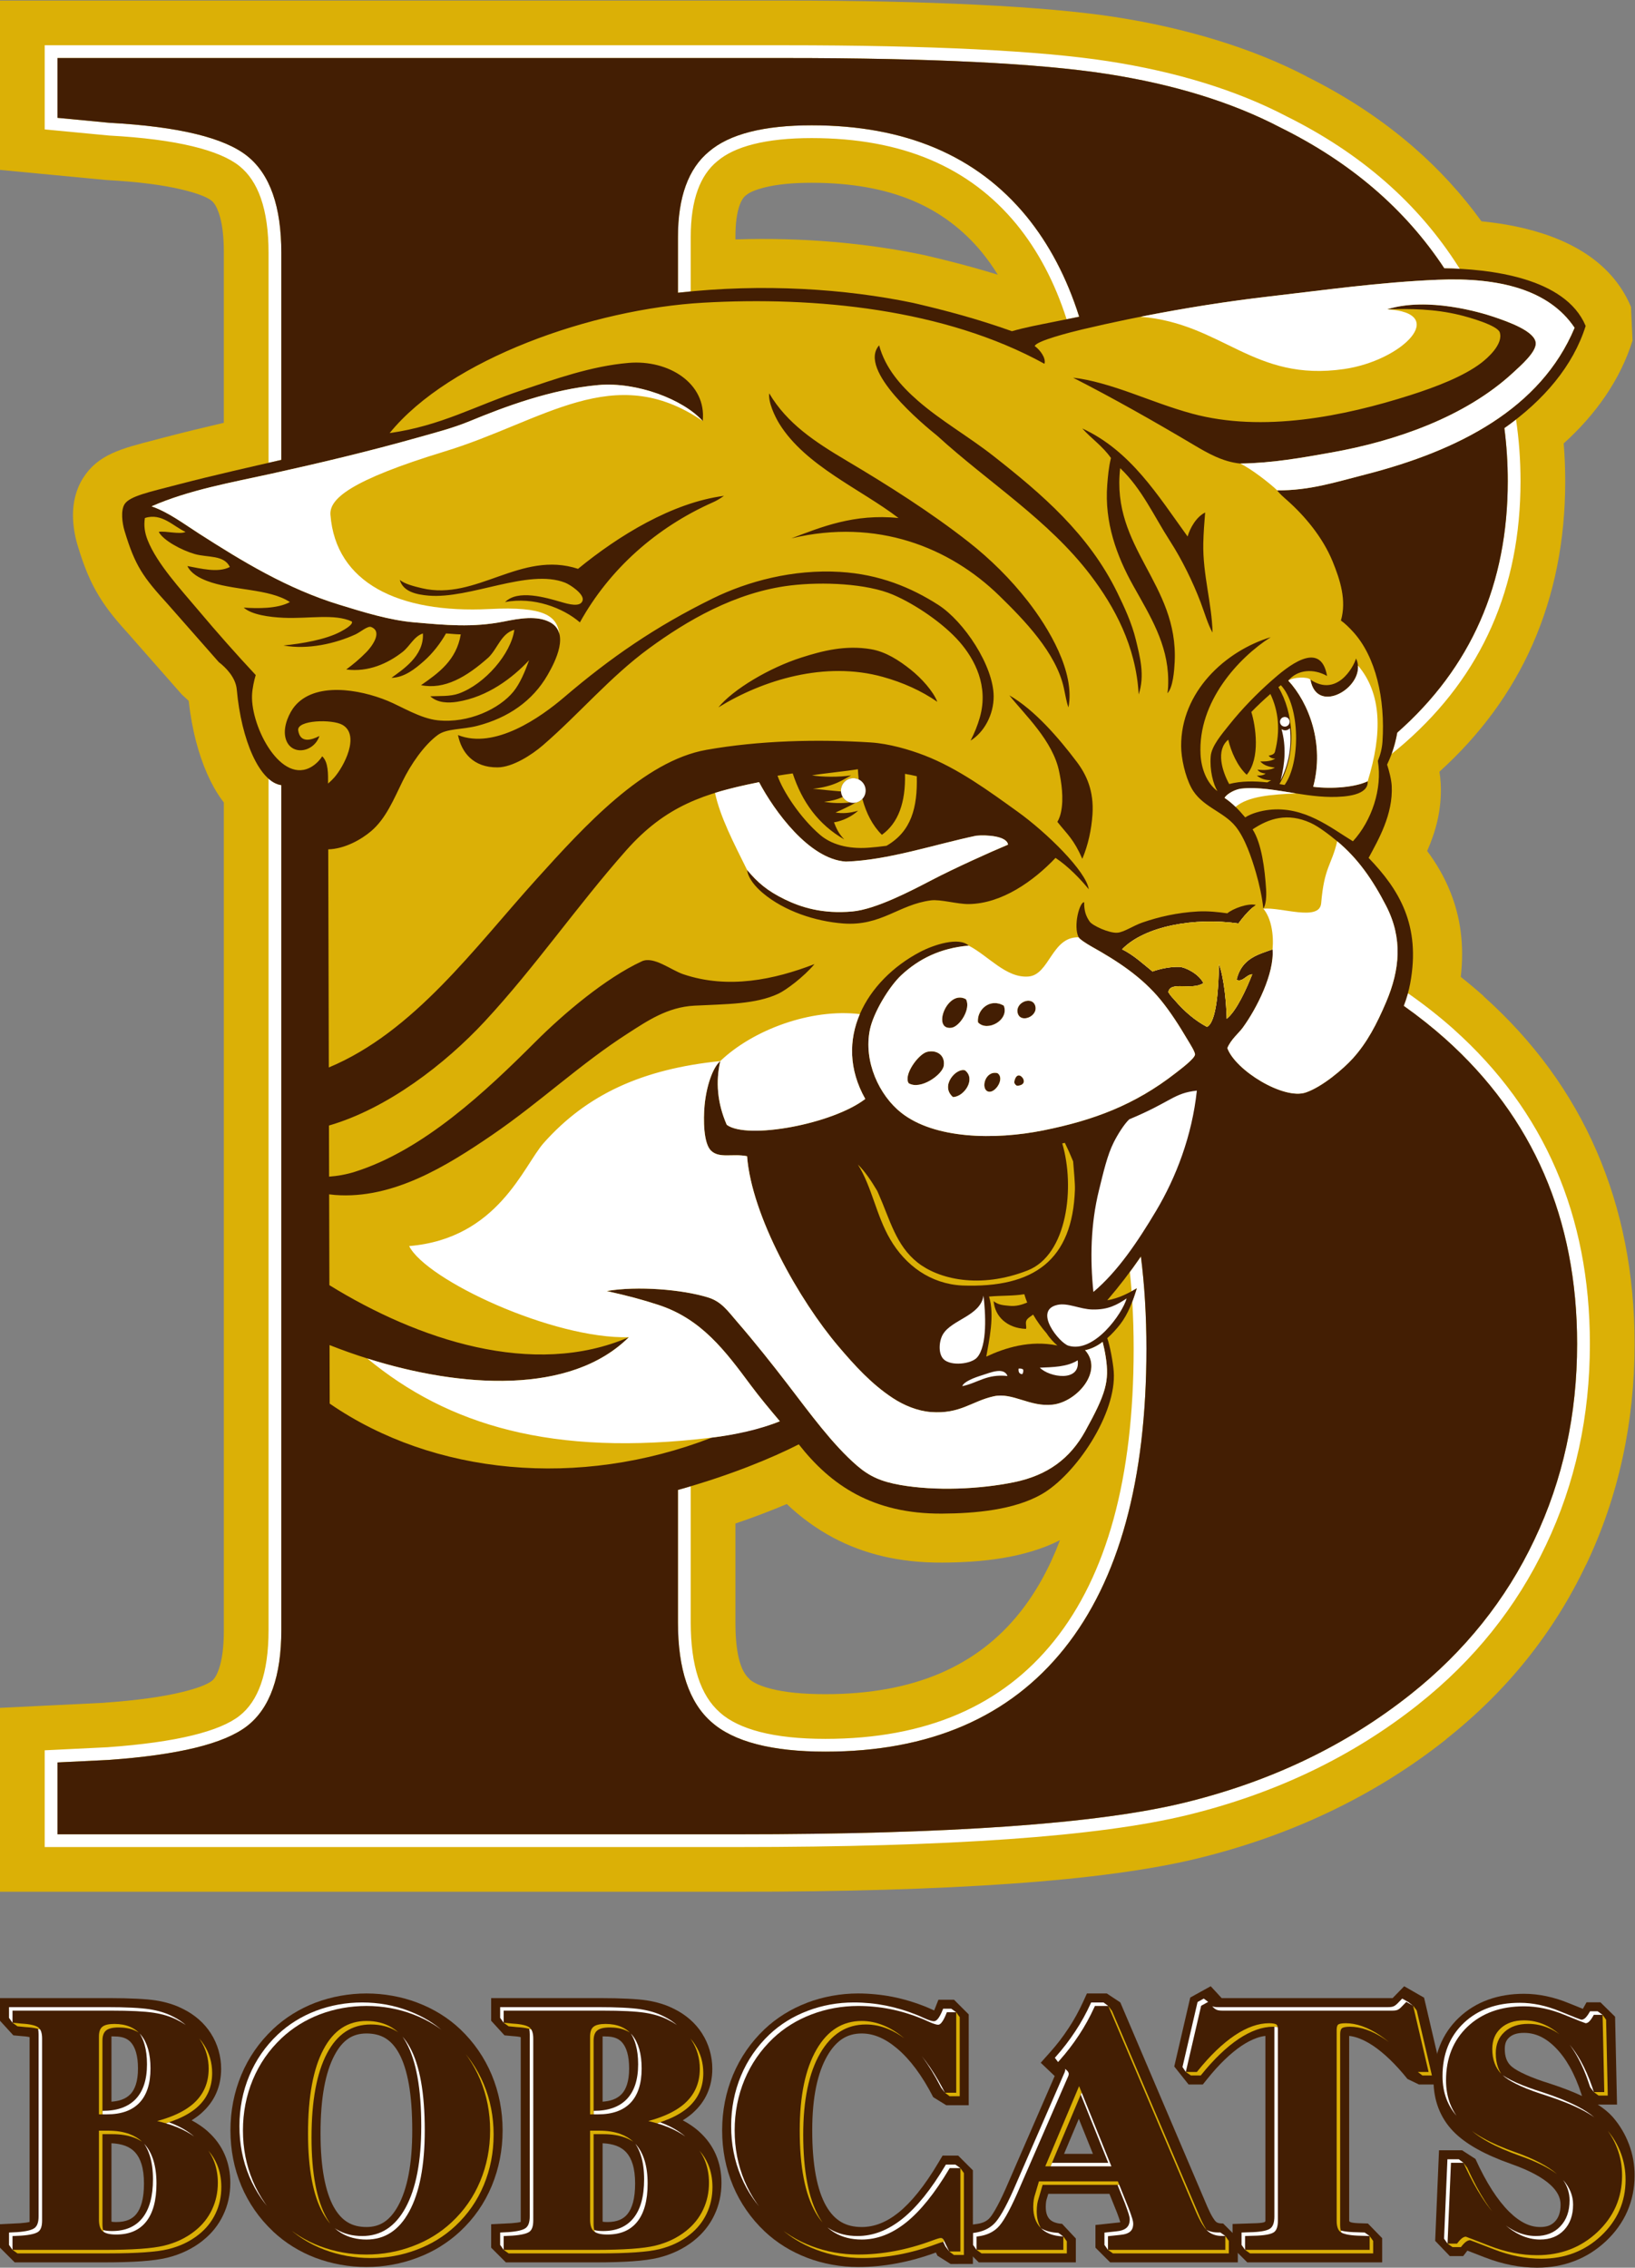 <?xml version="1.0" encoding="UTF-8" standalone="no"?>
<svg
   xmlns:dc="http://purl.org/dc/elements/1.1/"
   xmlns:cc="http://creativecommons.org/ns#"
   xmlns:rdf="http://www.w3.org/1999/02/22-rdf-syntax-ns#"
   xmlns:svg="http://www.w3.org/2000/svg"
   xmlns="http://www.w3.org/2000/svg"
   viewBox="0 0 692.133 960"
   height="960"
   width="692.133"
   xml:space="preserve"
   id="svg2"
   version="1.1"><rect x="0" y="0" width="692.133" height="960" fill="#808080" stroke="none"/><defs
     id="defs6" /><g
     transform="matrix(1.333,0,0,-1.333,0,960)"
     id="g10"><g
       transform="scale(0.1)"
       id="g12"><path
         id="path14"
         style="fill:#dbb006;fill-opacity:1;fill-rule:nonzero;stroke:none"
         d="m 4571.19,4750.93 c 1.95,-11.82 3.42,-24.3 4.08,-36.95 4.36,-84.32 -16.89,-155.42 -43,-214.71 29.43,-39.7 54.9,-82.86 74.19,-131.63 30.67,-77.42 44.48,-164.86 32.47,-268.28 25.03,-19.84 49.25,-40.17 72.63,-61 v -0.72 c 158.91,-142.34 278.65,-306.25 359.03,-492.09 80.19,-185.39 120.39,-389.1 120.39,-611.45 0,-124.67 -12.64,-245.31 -38.09,-362.13 -25.64,-117.77 -64.12,-230.66 -115.59,-338.83 l -0.29,0.14 c -50.86,-107.6 -113.83,-208.32 -188.53,-301.56 -73.28,-91.47 -158.68,-176.02 -255.84,-253.03 l 0.29,-0.35 c -112.05,-88.93 -234.49,-165.29 -367.64,-229.12 -131.38,-62.97 -271.87,-112.76 -421.75,-149.34 -148.74,-36.29 -346.24,-63 -592.37,-80.33 -243.34,-17.13 -533.24,-25.6 -869.58,-25.6 H 2245.31 182.512 0 v 182.5 228.18 173.3 l 173.953,8.48 157.965,7.71 -0.016,0.22 c 101.797,7.26 183.84,18.47 246.207,33.75 47.844,11.71 79.571,23.67 95.219,35.89 7.996,6.25 15.113,18.27 21.395,36 10.82,30.57 16.175,72.38 16.175,125.37 v 2627.88 c -2.425,3.12 -4.812,6.31 -7.175,9.56 -33.84,46.61 -61.703,110.43 -80.907,183.64 -10.39,39.62 -18.437,83.37 -23.601,129.69 l -21.582,19.83 -161.61,183.65 0.09,0.08 c -44.394,48.81 -74.613,84.5 -101.562,128.77 -28.317,46.51 -47.703,93.68 -68.43,162.56 -8.129,27.03 -14.402,62.03 -14.402,94.53 0,40.11 9.004,81.53 32.097,118.05 47.207,74.64 120.079,93.37 229.352,121.45 5.465,1.4 -11.781,-3.03 32.453,8.55 61.359,16.06 125.668,31.55 185.277,45.47 v 539.86 c 0,53.67 -5.355,96.04 -16.175,126.9 -6.563,18.73 -14.164,31.62 -22.821,38.54 -15.109,12.09 -46.226,23.88 -93.527,35.31 -61.355,14.82 -140.937,24.96 -238.949,30.28 l -7.84,0.71 -166.188,15.83 L 0,6662.23 v 165.34 189.93 182.5 h 182.512 2174.908 135.85 c 227.73,0 431.36,-4.49 610.42,-13.29 180.88,-8.89 326.56,-21.94 436.92,-38.96 113.35,-17.5 221.6,-42.09 324.51,-73.77 104.1,-32.05 198.98,-70.36 284.43,-114.91 l -0.14,-0.28 c 127.09,-63.15 240.92,-138.3 341.27,-225.81 80.61,-70.28 151.96,-148.22 213.93,-233.98 35.74,-3.57 73.26,-8.9 110.64,-16.73 151.06,-31.64 300.45,-102.95 364.34,-255.18 l 4.88,-106.78 c -38.79,-123.77 -115.39,-233.52 -218.65,-326.71 3.26,-39.69 4.88,-79.73 4.88,-120.09 0,-188.8 -34.57,-361.65 -103.88,-518.74 -66.68,-151.11 -165.18,-285.67 -295.63,-403.84 z m -1205,-2440.4 c -55.88,-28.46 -118.94,-46.29 -183.71,-57.03 -63.07,-10.47 -129.04,-13.91 -190.57,-14.24 -137.91,-0.72 -250.19,28.45 -344.96,78.69 -55.89,29.63 -104.69,65.98 -148.31,107.36 -47.85,-20.27 -102.62,-41.38 -163.15,-61.93 V 2049.1 c 0,-93.71 14.7,-153.36 44.1,-178.94 l 0.71,-1.43 c 13.22,-11.72 36.09,-21.82 68.47,-30.21 43.84,-11.35 101.39,-17.09 172.44,-17.09 140.57,0 262.58,22.34 365.86,66.89 99.55,42.93 183.14,106.66 250.64,191.04 51.94,64.92 94.77,142.01 128.48,231.17 z m -1030.7,4130.86 c 215.72,7.29 420.8,-12.55 594.59,-48.73 l 3.05,-0.61 c 54.82,-12.7 108.39,-25.98 162.36,-41.14 24.55,-6.89 48.96,-14.06 73.28,-21.6 -15.55,25.18 -32.34,48.81 -50.37,70.89 l 0.08,0.06 c -60.16,72.95 -132.95,127.56 -218.5,163.82 -90.04,38.15 -197.44,57.24 -322.3,57.24 -60.94,0 -111.31,-5.05 -150.86,-15.13 -27.3,-6.97 -46.23,-14.9 -56.57,-23.76 l -2.85,-2.14 c -7.2,-5.91 -13.4,-15.97 -18.54,-30.11 -8.91,-24.47 -13.37,-58.23 -13.37,-101.14 v -7.65 0" /><path
         id="path16"
         style="fill:#ffffff;fill-opacity:1;fill-rule:nonzero;stroke:none"
         d="m 3387.27,6187.89 c -37.7,117.43 -90.73,217.85 -159.07,301.59 v 0.01 c -74.92,91.09 -165.97,159.4 -273.34,204.9 -108.34,45.91 -234.02,68.88 -377.18,68.88 -72.61,0 -134.65,-6.53 -185.79,-19.56 -48.29,-12.32 -86.29,-30.23 -113.69,-53.71 l -0.63,-0.47 c -27.22,-22.33 -47.83,-52.75 -61.79,-91.11 -14.83,-40.72 -22.24,-90.57 -22.24,-149.38 V 6276.3 c -13.5,-1.28 -27.02,-2.69 -40.56,-4.21 v 176.95 c 0,126.61 32.98,217.62 98.92,271.69 64.63,55.4 174.1,83.1 325.78,83.1 296.75,0 523.61,-96.28 681.89,-288.85 72.48,-88.79 128.36,-195.03 167.64,-319.08 -13.3,-2.65 -26.62,-5.32 -39.94,-8.01 z M 2152.98,2470.04 V 2049.1 c 0,-149.04 35.61,-254.55 106.83,-316.54 69.91,-61.99 191.25,-93.65 361.4,-93.65 331.04,0 584.28,109.47 758.38,327.11 174.08,217.61 261.13,535.46 261.13,952.24 0,103.81 -5.86,201.58 -17.54,293.36 -11.4,-16.66 -23.1,-33.07 -35.07,-49.24 2.1,-20.19 3.92,-40.66 5.48,-61.44 5.88,3.22 11.43,6.46 16.59,9.55 -4.42,-14.59 -9.11,-28.87 -14.36,-42.58 2.89,-48.36 4.36,-98.22 4.36,-149.65 0,-205.21 -21.25,-385.37 -63.73,-540.31 -42.07,-153.38 -104.87,-282.34 -188.38,-386.76 -82.74,-103.42 -184.46,-181.21 -304.98,-233.18 -121.27,-52.31 -261.96,-78.54 -421.88,-78.54 -81.88,0 -151.29,7.42 -207.93,22.09 -54.21,14.05 -96.54,34.51 -126.69,61.25 l -0.16,0.32 c -61.92,53.9 -92.89,149.23 -92.89,285.97 v 432.6 c -13.31,-3.95 -26.81,-7.83 -40.56,-11.66 z m 204.44,4547.46 h 135.85 c 465.58,0 805.85,-17.15 1019.52,-50.12 213.67,-32.98 398.32,-89.69 552.64,-170.15 222.48,-109.96 396.62,-258.35 521.21,-447.57 15.31,-0.2 31.82,-0.68 49.18,-1.6 l -3.48,5.46 -0.04,-0.02 c -64.72,102.14 -143.04,193.04 -234.76,273.02 -91.43,79.71 -195.98,148.48 -313.46,206.62 l 0.04,0.06 c -78.94,41.16 -165.88,76.32 -260.58,105.48 -94.61,29.13 -196.2,52.05 -304.58,68.78 -107.98,16.66 -248.69,29.34 -421.93,37.85 -171.6,8.44 -372.93,12.74 -603.76,12.74 H 2357.42 182.512 141.949 v -40.55 -189.93 -36.75 l 36.758,-3.5 166.188,-15.82 1.742,-0.16 c 106.633,-5.78 194.922,-17.22 265.004,-34.16 67.343,-16.28 116.765,-37.15 148.425,-62.48 30.133,-24.1 52.856,-58.25 68.289,-102.3 16.379,-46.74 24.497,-104.62 24.497,-173.48 v -666.97 c 14.375,3.28 27.964,6.39 40.554,9.28 v 657.69 c 0,146.4 -35.609,249.28 -108.148,307.31 -72.539,58.03 -217.621,93.64 -436.563,105.51 l -166.183,15.83 V 7017.5 H 2357.42 Z m 2420,-1175.25 c 7.19,-55.03 10.78,-111.29 10.78,-168.74 0,-325.92 -116.56,-591.6 -350.95,-798.35 -4.61,-26.56 -11.27,-49.28 -18.01,-67.79 14.43,11.53 28.46,23.25 42.11,35.13 122.63,107.57 214.49,230.65 275.72,369.39 61.17,138.64 91.68,292.47 91.68,461.62 0,66.83 -4.77,132.24 -14.3,196.16 -11.99,-9.35 -24.33,-18.49 -37.03,-27.42 z M 4457.91,4007.3 c 47.07,-33.36 91.23,-68.38 132.44,-105.11 278.3,-249.28 418.11,-571.1 418.11,-968.09 0,-224.22 -44.85,-431.29 -135.84,-622.54 -89.69,-189.92 -221.58,-354.78 -393.05,-490.64 C 4275.14,1658.69 4036.41,1543.95 3760.76,1476.68 3485.1,1409.41 3011.6,1376.45 2341.59,1376.45 H 2245.31 182.512 v 228.18 l 162.222,7.91 c 221.579,15.82 367.985,51.42 440.524,108.14 72.539,56.72 108.148,158.28 108.148,304.67 v 2683.01 c -14.082,1.96 -27.687,9 -40.554,20.34 V 2025.35 c 0,-68.71 -8.118,-126.21 -24.497,-172.5 -15.371,-43.44 -37.984,-76.87 -67.968,-100.31 -31.692,-24.79 -81.317,-45.39 -149.004,-61.97 -70.914,-17.37 -160.703,-29.87 -269.496,-37.64 l 0.004,-0.04 -161.282,-7.87 -38.66,-1.88 v -38.51 -228.18 -40.57 h 40.563 2062.798 96.28 c 335.3,0 622.08,8.3 860.17,25.06 238.69,16.79 428.24,42.22 568.49,76.46 140.51,34.28 271.76,80.74 394.05,139.36 122.67,58.81 236.05,129.63 340.47,212.48 l -0.08,0.08 c 88.22,69.9 166.17,147.13 233.45,231.13 67.68,84.49 124.81,175.9 171,273.71 l 0.06,-0.02 c 46.84,98.4 81.8,200.94 105.06,307.77 23.22,106.63 34.76,217.29 34.76,332.19 0,203.79 -36.13,388.83 -108.18,555.43 -72.11,166.72 -180.02,314.19 -323.55,442.76 v 0.16 c -45.28,40.34 -93.97,78.69 -146.1,115.04 -3.71,-13.44 -8.16,-26.85 -13.28,-40.19 v 0" /><path
         id="path18"
         style="fill:#431e03;fill-opacity:1;fill-rule:evenodd;stroke:none"
         d="m 3427.21,6195.9 c -39.28,124.05 -95.16,230.29 -167.64,319.08 -158.28,192.57 -385.14,288.85 -681.89,288.85 -151.68,0 -261.15,-27.7 -325.78,-83.1 -65.94,-54.07 -98.92,-145.08 -98.92,-271.69 v -176.95 c 270.14,30.42 532.88,12.28 745.36,-31.96 104.14,-24.14 204.3,-50.62 315.1,-90.15 46.89,13.1 83.3,19.57 126.89,28.43 28.99,5.88 57.93,11.73 86.88,17.49 z M 4437.25,4875.16 c -8.01,-46.11 -22.19,-80.65 -32.23,-101.66 5.57,-16.55 13.57,-46.61 14.67,-67.45 4.72,-91.15 -42.95,-171.93 -73.32,-228.78 95.76,-99.5 166.64,-212.84 131.97,-398.89 -4.41,-23.72 -11.39,-47.53 -20.43,-71.08 47.07,-33.36 91.23,-68.38 132.44,-105.11 278.3,-249.28 418.11,-571.1 418.11,-968.09 0,-224.22 -44.85,-431.29 -135.84,-622.54 -89.69,-189.92 -221.58,-354.78 -393.05,-490.64 C 4275.14,1658.69 4036.41,1543.95 3760.76,1476.68 3485.1,1409.41 3011.6,1376.45 2341.59,1376.45 H 2245.31 182.512 v 228.18 l 162.222,7.91 c 221.579,15.82 367.985,51.42 440.524,108.14 72.539,56.72 108.148,158.28 108.148,304.67 v 2683.01 c -69.242,9.66 -127,142.22 -141.488,303.73 -3.34,37.25 -33.188,68.68 -57.148,86.98 -53.864,61.22 -107.735,122.43 -161.602,183.64 -78.441,86.14 -104.008,121.29 -137.563,232.85 -7.835,26.02 -12.437,65.39 0,85.05 16.227,25.65 77.672,38.35 169.063,62.28 114.996,30.11 244.137,58.91 328.738,78.34 v 657.69 c 0,146.4 -35.609,249.28 -108.148,307.31 -72.539,58.03 -217.621,93.64 -436.563,105.51 l -166.183,15.83 v 189.93 h 2174.908 135.85 c 465.58,0 805.85,-17.15 1019.52,-50.12 213.67,-32.98 398.32,-89.69 552.64,-170.15 222.48,-109.96 396.62,-258.35 521.21,-447.57 140.78,-1.83 383.99,-28.14 448.97,-182.98 -39.52,-126.05 -132.25,-235.84 -258.19,-324.43 7.19,-55.03 10.78,-111.29 10.78,-168.74 0,-325.92 -116.56,-591.6 -350.95,-798.35 z M 3623.18,3211.62 c -33.28,-48.61 -69.06,-95.17 -106.87,-139.26 36.37,5.84 69.53,23.5 93.87,38.13 -12.88,-42.66 -28.21,-82.42 -52.8,-114.4 -11.31,-14.68 -28.08,-33.14 -41.07,-43.98 8.85,-24.71 18.44,-77.73 20.55,-105.59 10.13,-133.82 -120.63,-328.1 -228.77,-390.07 -86.61,-49.63 -209.46,-61.04 -316.78,-61.61 -219.9,-1.15 -353.24,90.51 -454.61,219.98 -84.21,-42.98 -218.47,-98.82 -383.72,-144.78 V 2049.1 c 0,-149.04 35.61,-254.55 106.83,-316.54 69.91,-61.99 191.25,-93.65 361.4,-93.65 331.04,0 584.28,109.47 758.38,327.11 174.08,217.61 261.13,535.46 261.13,952.24 0,103.81 -5.86,201.58 -17.54,293.36 v 0" /><path
         id="path20"
         style="fill:#dbb006;fill-opacity:1;fill-rule:evenodd;stroke:none"
         d="m 4079.45,4708.98 c -5.27,0.91 -10.7,1.82 -16.25,2.71 57.23,98.76 44.12,228.68 -3.4,307.62 2.64,2.15 5.28,4.3 7.91,6.43 62.11,-67.01 62.39,-247.48 11.74,-316.76 z m -54.86,8.03 c -39.22,4.32 -81.7,5.12 -121.11,-5.1 -22.21,40.65 -43.07,107.29 -2.95,140.79 8.85,-37.81 29.1,-84.32 58.67,-111.47 44.28,52.44 28.32,155.39 14.67,199.45 18.32,18.91 38.88,38.3 60.58,57.2 25.47,-53.86 32.25,-114.88 14.4,-183.61 -2.15,-8.25 -11.49,-10.5 -20.12,-12.48 5.76,-6.56 12.77,-9.6 21.07,-9.12 -13.34,-8.79 -30.21,-9.31 -47.38,-9.11 10.92,-12.64 27.83,-17.27 46.43,-19.67 -14.67,-7.68 -33.83,-8.8 -55.53,-6.24 5.12,-7.35 13.73,-11.51 25.86,-12.47 -6.76,-5.68 -16.56,-6.96 -27.77,-6.24 11.32,-10.07 26.48,-15.03 45.47,-14.88 l -12.29,-7.05 z m -1300.18,41.83 c 0.55,-10.96 1.45,-21.79 2.66,-32.45 -5.19,2.57 -11.05,4 -17.27,4 -21.64,0 -39.19,-17.55 -39.19,-39.2 0,-0.94 0.03,-1.87 0.11,-2.79 -32.15,2.33 -66.58,6.66 -89.22,8.32 68.13,7.36 95.08,28.63 121.57,42.7 -37.82,-6.23 -93.69,-5.31 -124.44,0 38.69,6.47 107.07,12.94 145.78,19.42 v 0 z m 14.24,-94.2 c 12.27,-45.44 32.46,-85.05 62.01,-114.05 51.78,37.21 75.69,102.25 73.32,193.59 11.94,-2.01 24.5,-4.54 37.48,-7.55 2.43,-99.43 -17.05,-175.24 -96.25,-220.95 -19.04,-2.57 -37.71,-4.59 -55.74,-5.98 -69.29,-5.34 -121.64,11.94 -155.32,40.89 -63.96,54.98 -118.45,139.7 -134.92,187.71 15.94,2.67 32.04,5.08 48.23,7.23 29.47,-89.93 81.06,-162.13 163.59,-209.53 -18.35,19.03 -25.21,35.66 -32.55,54.21 30.02,4.61 59.37,20.77 76.58,36.94 -26.54,-7.87 -50.37,-9.38 -71.8,-5.76 25.26,11.01 46.25,21.41 64.43,31.4 8.21,1.67 15.47,5.92 20.94,11.85 z m -38.85,-11.36 c -29.7,-3.18 -57.22,-2.26 -82.89,2.18 23.48,2.41 41.12,6.99 59.5,15.22 5.21,-8.47 13.53,-14.8 23.39,-17.4 v 0" /><path
         id="path22"
         style="fill:#ffffff;fill-opacity:1;fill-rule:evenodd;stroke:none"
         d="m 3123.3,3087.03 c 6.39,-53.2 13.15,-158.92 -20.55,-196.52 -18.51,-20.67 -82.18,-28.01 -105.58,-5.86 -18.67,17.67 -15.2,58.2 -2.93,79.2 27.83,47.58 119.33,58.47 129.06,123.18 v 0" /><path
         id="path24"
         style="fill:#ffffff;fill-opacity:1;fill-rule:evenodd;stroke:none"
         d="m 3422.46,2881.72 c 9.61,-70.67 -90.33,-54.16 -120.25,-23.46 40.5,1.82 86.4,1.94 120.25,23.46 v 0" /><path
         id="path26"
         style="fill:#ffffff;fill-opacity:1;fill-rule:evenodd;stroke:none"
         d="m 3234.75,2855.33 c 6.79,0.92 11.27,-0.47 14.66,-2.95 0.94,-6.79 -0.46,-11.25 -2.93,-14.67 -9.39,0.4 -12.91,6.67 -11.73,17.62 v 0" /><path
         id="path28"
         style="fill:#dbb006;fill-opacity:1;fill-rule:evenodd;stroke:none"
         d="m 1680.26,5104.93 c -13.21,-36.32 -28.91,-74.03 -49.86,-99.72 -44.34,-54.37 -142.37,-101.42 -240.51,-90.92 -55.07,5.89 -114.13,43.27 -158.38,61.59 -91.44,37.85 -232.08,60.74 -296.24,-17.6 -14.95,-18.26 -36.579,-60.66 -29.329,-96.78 12.36,-61.54 89.633,-52.46 108.519,2.92 -25.98,-13.46 -61.069,-23.66 -67.452,17.6 -5.188,33.56 108.482,36.41 140.782,17.6 56.58,-32.94 4.2,-132.49 -26.4,-167.18 -4.86,-5.52 -11.57,-12.13 -19.57,-19.14 0.07,29.8 1.43,67.74 -18.55,86.61 -10.6,-16.12 -22.01,-25.89 -32.27,-32.27 -97.301,-60.59 -194.168,124.39 -190.641,225.84 0.731,20.91 6.61,47.85 11.735,64.52 -61.973,66.37 -123.403,135.83 -181.852,205.32 -55.98,66.54 -131.765,148.32 -161.312,222.9 -9.223,23.29 -12.7,45.65 -8.801,70.4 53.469,17.6 90.957,-27.15 129.055,-44 -17.782,-8.96 -64.262,3.87 -85.059,0 14.359,-27.29 72.699,-58.39 114.387,-70.39 40.711,-11.73 92.656,-1.94 111.453,-41.07 -37.797,-19.56 -92.598,-4.77 -134.922,2.94 11.672,-24.01 38,-37.75 61.594,-46.93 81.004,-31.51 198.652,-23.93 263.976,-67.46 -39.82,-21.71 -103.265,-20.34 -146.648,-17.6 25.375,-22.72 81.765,-30.25 126.113,-32.25 80.289,-3.65 162.362,13.8 217.052,-11.74 5.82,-8.92 -20.81,-24.53 -35.21,-32.26 -47.33,-25.41 -124.15,-38.38 -181.842,-44 77.074,-14.09 164.982,5.84 228.772,35.19 15.61,7.18 38.72,27.88 49.86,23.46 39.2,-15.51 -1.51,-65.8 -14.66,-79.19 -23.66,-24.07 -41.94,-38.81 -64.52,-55.72 70.08,-9.02 131.99,19.04 178.91,55.72 23.51,18.39 35.65,49.11 64.53,58.67 4.2,-72.72 -67.27,-116.56 -99.73,-140.79 41.12,0.61 75.9,29.28 102.65,52.8 27.9,24.53 52.66,56.5 70.4,87.99 13.86,-0.53 32.1,-2.91 46.93,-2.94 -13.83,-81.98 -69.64,-121.98 -126.12,-161.31 74.63,-14.72 143.67,25.41 214.11,87.99 29.55,28.88 40.17,76.02 82.12,87.99 -10.22,-75.79 -92.97,-172.3 -175.98,-202.38 -27.92,-10.11 -62.86,-7.51 -90.92,-8.8 22.8,-21.49 57.63,-21.91 85.05,-17.6 97.21,15.31 176.06,75.91 228.78,131.99 z m -637.88,-600.59 c 53.43,1.71 105.24,31.61 136.33,57.99 46.53,39.45 71.75,101.11 99.73,158.38 26.17,53.57 67.97,114.45 111.45,146.65 29.14,21.57 77.42,16.68 126.12,29.33 97.72,25.38 175.33,78.89 222.91,161.31 25.34,43.91 70.57,133.05 8.8,167.19 -41.56,22.97 -100.19,12.25 -146.66,2.93 -100.04,-20.08 -187.24,-11.3 -284.5,-2.93 -80.79,6.95 -161.58,32.52 -237.57,55.72 -167.177,51.06 -310.205,138.73 -446.549,226.07 -49.457,31.69 -96.914,67.85 -150.976,86.81 118.715,52.15 254.656,75.89 380.484,103.61 149.981,33.03 311.761,71.55 463.421,114.39 60.28,17.02 113.08,30.46 167.17,52.8 108.46,44.74 257.96,101.23 407.7,114.38 122.42,10.75 269.56,-45.6 331.42,-114.38 12.48,119.95 -108.68,195.35 -234.63,184.77 -119.47,-10.05 -234.73,-51.59 -343.16,-87.99 -144.91,-48.64 -253.92,-112.01 -416.49,-134.92 191.4,235.36 644.14,394.07 996.22,414.05 354.9,20.13 766.11,-19.29 1083.28,-194.07 5.95,18.42 -15.34,45.53 -30.94,56.32 4.94,16.62 116.42,44.63 148.24,52.2 194.51,46.26 404.28,83.32 598.34,105.59 172.25,19.76 345.68,44.86 533.81,52.78 193.92,8.18 353.01,-31.27 434.08,-152.51 -107.34,-256.2 -367.5,-390.12 -665.78,-466.35 -94.53,-24.14 -176.62,-50.88 -278.65,-49.85 5.31,-8.74 19.63,-21.02 32.28,-32.27 54.96,-48.86 112.11,-116.41 143.71,-193.58 24.14,-59.02 44.79,-123.8 26.39,-187.71 12.75,-8.87 25.74,-21.73 38.14,-35.19 73.23,-79.57 102.76,-214.68 93.85,-349.03 -1.46,-22.12 -6.76,-42.35 -14.67,-61.6 14.59,-88.45 -19.25,-189.77 -79.18,-255.16 -69.59,42.07 -154.39,112.77 -266.91,99.72 -24.3,-2.83 -55.21,-10.82 -75.18,-23.9 -20.89,24.72 -40.66,45.46 -65.6,62.02 8.55,14.69 36.31,27.5 52.79,29.33 86,9.61 185.37,-25.48 284.49,-26.39 50.04,-0.46 120.06,5.96 117.33,49.86 -39.49,-19.04 -113.01,-25.02 -173.05,-17.6 36.31,135.92 -13.57,266.44 -79.2,337.3 29.85,35.26 80.02,38.97 123.19,14.66 -20.79,119.3 -130.22,25.67 -175.96,-14.66 -46.27,-40.8 -93.83,-89.21 -134.92,-140.79 -23.91,-29.98 -56.08,-67.34 -58.66,-99.71 -3.57,-44.45 7.88,-88.27 21.41,-110.66 -35.53,26.86 -51.46,73.74 -53.69,116.52 -8.69,167.37 120.82,307.51 222.91,372.49 -145.51,-44.34 -285.33,-174.27 -284.49,-346.1 0.19,-38.77 12.63,-95.06 32.26,-131.98 32.27,-60.74 101.6,-74.49 140.78,-123.19 29.81,-37.05 50.51,-98.48 64.54,-146.65 10.29,-35.49 19.72,-77.42 23.45,-114.39 8.58,12.78 10.18,40.1 8.79,61.6 -4.06,63.91 -14.04,145.38 -42.93,190.34 52.27,34.97 110.49,53.66 183.73,20.83 25.26,-11.32 60.08,-37.92 85.06,-58.65 65.41,-54.39 112.66,-122.11 155.45,-205.32 52.95,-103.01 43.59,-202.37 0,-305.03 -29.98,-70.54 -60.7,-129.22 -105.59,-178.91 -30.82,-34.11 -97.36,-90.67 -149.59,-108.52 -70.52,-24.1 -223.9,70.5 -249.25,141.05 11.91,28.19 35.93,46.87 48.84,64.53 44.96,61.56 100.94,172.93 94.83,249.03 -42.89,-15.86 -98.13,-27.27 -114.4,-96.78 19.89,-8.41 30.24,16.15 49.87,17.59 -18.17,-46.36 -50.39,-117.33 -81.12,-141.36 -1.23,44.79 -7.32,126.47 -24.49,173.63 -1.23,-78.67 -8.1,-184.85 -38.1,-199.45 -37.13,19.73 -71.61,48.63 -102.66,85.06 -5.82,6.82 -13.11,13.12 -20.14,25.45 5.96,36.51 74.03,4.01 111.51,28.59 -15.26,30.12 -58.46,50.98 -76.7,51.54 -28.69,0.88 -62.29,-6.33 -85.06,-14.65 -25.98,20.69 -60.51,53.2 -96.8,70.38 72.64,74.53 230.86,101.99 369.55,82.13 16.1,22.03 35.94,45.14 55.75,58.66 -24.65,6.79 -73.46,-11.55 -90.94,-26.4 -27.52,3.84 -60.71,7.71 -93.85,5.86 -65.45,-3.62 -125.02,-17.47 -176,-35.19 -29.51,-10.26 -58.1,-30.62 -79.18,-32.27 -26.21,-2.03 -79.19,22.57 -87.98,35.2 -13.3,19.11 -17.7,36.07 -17.6,61.59 -14.49,1.55 -35.41,-75.56 -17.6,-111.44 2.93,-5.92 25.55,-20.66 41.07,-29.34 82.45,-46.07 160.16,-96.69 219.97,-170.11 30.25,-37.16 57.77,-79.95 85.05,-126.12 6.84,-11.59 24.4,-38.83 23.48,-46.93 -1.5,-12.99 -43.77,-44.76 -61.6,-58.66 -129.75,-101.18 -260.29,-149.81 -419.41,-181.84 -155.55,-31.32 -346.12,-27.53 -451.7,55.72 -70.41,55.52 -120.37,163.22 -99.73,263.97 11.17,54.41 61.39,137.32 99.73,173.04 55.39,51.6 124.1,86.24 214.12,93.86 -30.88,28.71 -110.49,3.26 -155.45,-20.53 -169.06,-89.4 -279.65,-277.59 -173.05,-466.34 -104.41,-80.3 -375.83,-130.04 -439.95,-82.12 -30.41,69.71 -35.28,137.59 -20.53,202.37 -24.01,-20.06 -44.19,-79.94 -49.86,-140.78 -4.24,-45.56 -3.43,-120.55 20.53,-143.73 26.5,-25.62 69.2,-8.38 114.39,-17.58 14.76,-190.54 165.67,-457.56 290.36,-604.22 50.78,-59.7 104.28,-119.2 173.05,-164.24 34.96,-22.89 77.97,-40.74 120.25,-44 93.28,-7.17 129.87,34.55 199.44,49.86 60.8,13.4 114.49,-34.74 187.71,-26.38 77.27,8.83 162.17,107.22 102.66,173.04 13.12,1.8 36.46,10.94 55.74,26.39 4.1,-16.46 7.19,-30.99 9.79,-47.73 12.09,-77.58 0.66,-117.07 -65.53,-236.76 -47.11,-84.61 -117.15,-139.08 -225.84,-161.33 -109.49,-22.36 -249.24,-28.26 -360.76,-8.79 -61.59,10.76 -98.58,27.66 -137.86,61.6 -77.51,67 -148.86,165.43 -219.96,258.11 -49.07,63.94 -104.57,133.87 -161.31,199.43 -28.88,33.38 -48.8,63.09 -90.93,76.25 -81.66,25.55 -224.76,37.4 -322.63,20.55 69.53,-15.72 111.55,-26.82 164.25,-44 137.15,-44.75 212.32,-146.12 293.3,-255.18 29.69,-39.98 60.74,-76.68 92.35,-114.32 -41.92,-18.38 -151.18,-44.9 -216.09,-51.99 -421.25,-163.28 -883.69,-119.33 -1213.39,108.01 l -0.5,185.88 c 320.52,-126.99 740.02,-183.97 950.48,24.94 -303.92,-131.31 -671.27,-7.4 -950.98,165.31 l -0.77,288.44 c 6.81,-0.92 13.2,-1.62 19.04,-2.05 183.01,-13.91 353.15,91.17 498.62,190.63 152.42,104.22 278.94,224.89 431.15,322.63 61.81,39.69 125.64,83.55 211.18,87.99 99.55,5.15 194.26,3.86 266.9,38.13 24.43,11.52 79.94,52.84 114.38,93.86 -127.39,-49.26 -273.96,-80.37 -416.48,-32.27 v 0 c -39.69,13.4 -94.32,58.54 -131.98,41.06 -114.93,-53.33 -247.74,-165.61 -337.3,-255.17 -157.34,-157.34 -355.81,-344.77 -574.87,-413.54 -26.37,-8.28 -53.48,-13.13 -80.79,-15.08 l -0.43,162.35 c 186.1,54 369.87,196.19 494.78,330.8 160.13,172.59 292.09,365.58 448.74,542.61 125.59,141.93 248.67,182.28 422.35,217.04 48.28,-91.02 158.86,-244.89 275.7,-252.25 133.69,4.13 284.04,55.01 413.55,82.13 32.27,3.31 97.91,-0.53 101.39,-28.32 -57.48,-23.97 -170.78,-75.21 -242.17,-112.46 -66.36,-34.63 -178.12,-93.04 -252.22,-99.73 -94.53,-8.46 -162.26,12.95 -214.11,38.13 -56.43,27.4 -86.84,53.98 -120.26,93.86 3.84,-28.2 27.91,-54.8 49.86,-73.32 68.45,-57.75 167.1,-90.12 255.17,-96.79 121.04,-9.19 176.02,59.93 278.63,73.33 30.59,3.98 83.91,-12.15 120.26,-11.75 105.45,1.2 206.4,73.59 275.7,146.66 41.86,-27.81 81.43,-69.83 105.59,-99.72 -8.4,57.54 -134.09,180.43 -225.84,246.37 v 0 c -90.9,65.31 -188.58,137.31 -296.23,178.91 -47.52,18.37 -112.8,37.42 -170.12,41.06 -169.47,10.78 -354.36,6.23 -522.08,-23.46 -199.51,-35.32 -388.37,-243.09 -539.66,-410.62 -196.95,-218.08 -389.12,-485.26 -659.52,-598.08 l -1.83,692.61 z m 2749.63,1283.98 c 42.72,-25.37 91.13,-53.28 146.66,-58.66 100.45,1.22 196.62,18.47 290.35,35.2 201.08,35.86 422.09,111.62 574.89,252.23 26.07,24.02 73.47,65.37 73.32,93.86 -0.24,38.36 -86.74,68.82 -134.93,85.06 -40.97,13.8 -208.59,63.73 -337.28,23.46 73.69,2.21 149.32,1.42 228.77,-17.6 30.17,-7.22 121.97,-33.19 129.06,-55.72 11.74,-37.35 -38.85,-81.63 -58.67,-96.79 -56.43,-43.18 -145.96,-77.21 -225.84,-102.66 -210.68,-67.13 -468.05,-119.4 -692.19,-58.65 -66.27,17.95 -129.92,42.77 -190.64,64.52 -64.63,23.15 -131.58,43.79 -187.66,49.7 125.57,-63.95 259.06,-139.63 384.16,-213.95 z m -815.37,29.33 c 161.29,-147.46 353.56,-267.21 486.88,-442.88 75.6,-99.61 144.41,-225.51 152.52,-378.36 20.5,60.48 3.67,121.34 -8.79,173.05 -13.07,54.2 -37.33,105.77 -58.68,149.58 -91.05,186.94 -239.98,313.76 -393.02,434.09 -78.97,62.08 -167.09,111.95 -240.49,175.98 -53.69,46.81 -103.65,102.98 -123.18,175.98 -69.56,-78.51 141.42,-252.61 184.76,-287.44 z m -501.54,38.13 v 0 c 82.94,-133.79 258.83,-207.45 378.36,-299.16 -141.45,14.61 -246.65,-29.21 -340.23,-64.53 272.04,64.91 503.23,-29.1 659.93,-181.85 78.54,-76.57 180.73,-181.22 205.3,-293.3 5.5,-25.05 8.83,-47.31 14.67,-61.59 21.87,112.5 -63.62,253.26 -129.07,337.29 -54.72,70.29 -118.94,133.73 -187.69,187.71 -119.77,94.04 -256.08,180.35 -387.15,258.11 -100.94,59.87 -189.34,117.82 -246.38,214.11 -3.55,-27.83 17.75,-73.37 32.26,-96.79 z m 1052.95,-108.52 c -7.48,-31.34 -9.53,-57.38 -11.74,-85.05 -9.47,-119.75 30.64,-227.36 82.13,-319.71 53.61,-96.16 110.13,-184.95 111.46,-299.16 0.14,-12.99 -0.11,-32.8 -2.63,-43.22 18,17.67 21.87,73.05 23.16,98.95 12.42,249.49 -202.66,361.73 -173.05,615.93 69.44,-66.11 106.58,-151.4 158.38,-231.71 38.38,-59.52 72.87,-130.75 96.78,-193.58 12.6,-33.06 23.83,-72.46 38.14,-96.8 -1.72,90.46 -31.66,185.7 -29.33,284.52 0.72,31.18 3.04,63.31 5.86,96.78 -29.16,-14.82 -48.03,-50 -55.73,-76.25 -94.86,130.97 -180.07,271.59 -334.35,343.15 28.92,-32.65 63.96,-55.39 90.92,-93.85 z M 1835.7,5395.3 v 0 c -182.28,59.58 -322.11,-102.53 -495.67,-61.6 -24.02,5.67 -55.24,13.43 -70.39,26.4 10.59,-38.18 54.72,-46.68 90.93,-49.86 131.93,-11.58 317.25,87.05 434.08,41.06 16.64,-6.54 60.51,-35.99 55.73,-55.72 -5.8,-23.92 -46.14,-12.07 -67.47,-5.87 -50.04,14.55 -138.55,40.77 -178.91,0 90.18,17.53 184.16,-18.17 237.57,-64.52 94.06,169.79 243.43,301.84 422.36,381.29 11.09,4.92 19.77,9.9 35.19,20.52 -164.48,-21.22 -336.13,-127.27 -463.42,-231.7 z m 1319.85,-404.76 v 0 c -0.47,96.5 -93.95,237.79 -175.98,290.37 -85.94,55.11 -186.84,97.03 -311.37,104.58 -149.91,9.08 -293.98,-29.92 -404.27,-84.04 -182.51,-89.58 -325.1,-188.23 -472.22,-313.84 -74.41,-63.54 -220.01,-166.9 -337.3,-120.25 11.05,-54.9 48.32,-103.47 126.13,-102.66 47.35,0.5 107.88,39.43 143.71,70.39 115.21,99.56 213.44,217.37 337.3,307.97 117.37,85.86 272.31,178.19 448.75,199.44 102.1,12.3 242.36,6.25 325.56,-29.32 71.6,-30.62 160.59,-91.52 211.17,-149.59 48.38,-55.52 93.3,-140.57 64.53,-240.5 -7.67,-26.63 -16.09,-47.17 -29.33,-73.33 42.54,25.99 73.61,81.93 73.32,140.78 z m -263.97,85.06 v 0 c -35.88,28.48 -78.4,56.6 -126.11,64.53 -81.04,13.47 -152.91,-5.03 -219.98,-26.4 -102.3,-32.59 -217.41,-101.23 -263.97,-158.38 141.4,87.31 338.6,147.81 522.07,96.78 63.97,-17.78 122.62,-44.12 173.05,-79.19 -12.68,33.19 -50.08,74.91 -85.06,102.66 z m 1270,-32.26 c 20.86,-118.9 185.35,-16.84 144.85,67.24 -8.91,-29.75 -61.88,-122.86 -144.85,-67.24 z m -797.79,-293.3 c 6.82,-32.35 14.78,-82.87 5.88,-126.12 -1.97,-9.5 -4.9,-20.33 -11.74,-32.26 32.28,-40.66 51.66,-54.65 79.2,-117.32 18.53,43.85 29.1,93.24 32.25,140.78 5.03,74.86 -19.03,126.28 -49.87,167.18 -55.45,73.58 -133.59,165.13 -214.1,211.18 47.99,-60.77 139.36,-144.84 158.38,-243.44 z M 3020.64,3937.6 c 27.54,3.06 63.85,61.44 46.92,90.92 -58.91,32.71 -109.2,-97.84 -46.92,-90.92 z m 211.18,46.92 c 8.94,-34.48 66.56,-10.28 55.72,23.47 -10.39,32.36 -64.45,10.12 -55.72,-23.47 z m -126.14,-29.32 c 29.03,-32.19 100.41,6.91 82.13,52.79 -43.24,25.41 -86.19,-12.4 -82.13,-52.79 z m -108.51,-137.86 v 0 c 4.88,34.38 -23.54,51.22 -52.79,44 -28.01,-6.91 -76.16,-73.69 -58.66,-99.71 37.72,-22.68 107.42,27.38 111.45,55.71 z m 67.46,-14.66 c -27.31,8.94 -80.51,-49.05 -38.13,-85.06 35.41,1.2 73.68,57.15 38.13,85.06 z m 73.32,-67.45 v 0 c 22.38,-7.4 54.86,42.6 29.34,58.65 -39.22,8.74 -53.95,-50.52 -29.34,-58.65 z m 83.16,29.27 c -0.23,-3.49 5.35,-11.17 10.16,-10.91 25.19,2.02 22.42,18.58 15.23,26.62 -15.02,16.8 -25.19,-3.73 -25.39,-15.71 v 0" /><path
         id="path30"
         style="fill:#ffffff;fill-opacity:1;fill-rule:evenodd;stroke:none"
         d="m 3472.32,3098.77 c -10.7,103.57 -9.06,214.8 17.6,322.64 14.06,56.87 26.29,111.52 46.94,152.5 12.42,24.7 32.89,57.74 49.27,73.13 134.2,55.86 140.57,83.18 214.69,91.12 -15.08,-143.18 -66.03,-275.48 -129.06,-381.28 -58.34,-97.95 -122.37,-193.38 -199.44,-258.11 z m -46.93,1126.27 c -85.72,2.48 -92.32,-119.43 -159.63,-124.52 -70.88,-5.36 -126.25,65.41 -189.39,98.11 -90.02,-7.62 -158.73,-42.26 -214.12,-93.86 -38.36,-35.72 -88.56,-118.63 -99.73,-173.04 -20.64,-100.75 29.32,-208.45 99.73,-263.97 105.58,-83.25 296.15,-87.04 451.7,-55.72 159.12,32.04 289.66,80.66 419.41,181.84 17.83,13.9 60.1,45.67 61.6,58.66 0.92,8.1 -16.64,35.34 -23.48,46.93 -27.28,46.17 -54.8,88.96 -85.05,126.12 -59.81,73.42 -137.52,124.04 -219.97,170.11 -15.52,8.68 -38.12,23.42 -41.07,29.34 z m -694.8,-243.88 c -156.41,18.72 -340.17,-50.57 -443.2,-149.15 -14.75,-64.78 -9.88,-132.66 20.54,-202.37 64.11,-47.92 335.53,1.81 439.94,82.12 -53.08,93.98 -52.3,187.82 -17.28,269.4 z m -443.2,-149.15 c -248.06,-25.33 -423.52,-105.96 -560.44,-259.74 -64.45,-72.39 -144.93,-304.24 -427.66,-327.76 54.11,-107.71 456.58,-295.84 697.74,-289.47 -185.01,-183.65 -531.58,-161.84 -830.43,-67.62 h -0.04 c 255.29,-210.94 586.15,-312.99 1093.87,-251.21 74.3,9.02 151.63,25.45 216.1,51.97 -31.16,37.11 -63.11,74.96 -92.35,114.34 -80.98,109.06 -156.15,210.43 -293.3,255.18 -52.7,17.18 -94.72,28.28 -164.25,44 97.87,16.85 240.97,5 322.63,-20.55 42.13,-13.16 62.05,-42.87 90.93,-76.25 56.74,-65.56 112.24,-135.49 161.31,-199.43 71.1,-92.68 142.45,-191.11 219.96,-258.11 39.28,-33.94 76.27,-50.84 137.86,-61.6 111.52,-19.47 251.27,-13.57 360.76,8.79 108.69,22.25 178.73,76.72 225.84,161.33 66.19,119.69 77.62,159.18 65.53,236.76 -2.6,16.74 -5.69,31.27 -9.79,47.73 -19.28,-15.45 -42.62,-24.59 -55.74,-26.39 59.51,-65.82 -25.39,-164.21 -102.66,-173.04 -73.22,-8.36 -126.91,39.78 -187.71,26.38 -69.57,-15.31 -106.16,-57.05 -199.44,-49.86 -42.28,3.26 -85.29,21.11 -120.25,44 -68.77,45.04 -122.27,104.54 -173.05,164.24 -124.69,146.66 -275.6,413.68 -290.36,604.22 -45.19,9.2 -87.89,-8.04 -114.39,17.58 -23.96,23.18 -24.77,98.17 -20.53,143.73 5.67,60.84 25.85,120.72 49.86,140.78 z m 1959.25,698.05 c -18.18,-76.83 -41.31,-81.7 -50.94,-196.53 -4.94,-59.1 -126.46,-11.96 -183.71,-17.58 -11.56,1.05 -21.97,4.82 -34.08,3.6 -16.17,-13.63 -31.89,-32.44 -45.12,-50.52 -138.69,19.86 -296.91,-7.6 -369.55,-82.13 36.29,-17.18 70.82,-49.69 96.8,-70.38 22.77,8.32 56.37,15.54 85.06,14.65 18.24,-0.56 61.44,-21.42 76.7,-51.54 -37.48,-24.58 -105.55,7.92 -111.51,-28.59 7.03,-12.33 14.32,-18.63 20.14,-25.45 31.05,-36.43 65.53,-65.33 102.66,-85.06 30,14.6 36.87,120.78 38.1,199.45 17.17,-47.16 23.26,-128.84 24.49,-173.63 30.73,24.03 62.95,94.99 81.12,141.36 -19.63,-1.44 -29.98,-26 -49.87,-17.59 16.27,69.51 71.51,80.92 114.4,96.78 6.11,-76.1 -49.87,-187.47 -94.83,-249.03 -12.91,-17.66 -36.93,-36.34 -48.84,-64.53 25.35,-70.55 178.73,-165.15 249.25,-141.05 52.23,17.85 118.77,74.41 149.59,108.52 44.89,49.69 75.61,108.37 105.59,178.91 43.59,102.66 52.95,202.02 0,305.03 -42.79,83.21 -90.02,150.93 -155.45,205.31 z m -1226,-592.46 c 27.54,3.06 63.85,61.44 46.92,90.92 -58.91,32.71 -109.2,-97.84 -46.92,-90.92 z m 211.18,46.92 c 8.94,-34.48 66.56,-10.28 55.72,23.46 -10.39,32.37 -64.45,10.13 -55.72,-23.46 z M 3105.7,3955.2 c 29.01,-32.19 100.39,6.91 82.11,52.78 -43.22,25.42 -86.19,-12.39 -82.11,-52.78 z m -108.53,-137.86 v 0 c 4.88,34.38 -23.54,51.22 -52.79,44 -28.01,-6.91 -76.16,-73.69 -58.66,-99.71 37.72,-22.68 107.42,27.38 111.45,55.71 z m 67.46,-14.66 c -27.31,8.94 -80.51,-49.05 -38.13,-85.06 35.41,1.2 73.66,57.15 38.13,85.06 z m 73.32,-67.45 v 0 c 22.38,-7.4 54.86,42.6 29.34,58.65 -39.22,8.74 -53.95,-50.52 -29.34,-58.65 z m 83.16,29.27 c -0.23,-3.49 5.35,-11.17 10.16,-10.91 25.19,2.02 22.42,18.58 15.23,26.62 -15.02,16.8 -25.19,-3.73 -25.39,-15.71 v 0" /><path
         id="path32"
         style="fill:#dbb006;fill-opacity:1;fill-rule:evenodd;stroke:none"
         d="m 3373.4,3570.51 8.3,1.83 c 8.65,-17.54 16.93,-36.09 26.29,-58.92 2.01,-24.18 6.29,-70.59 5.68,-89.1 -7.44,-224.18 -129.57,-313.42 -357.85,-305.04 -100.86,5.1 -180.25,63.67 -228.77,146.66 -44.69,76.42 -57.58,165.13 -102.64,237.58 22.6,-22.13 42.15,-51.43 61.25,-83.44 v 0 c 1.25,-2.72 2.47,-5.43 3.68,-8.15 37.24,-84.04 55.64,-165.31 125.04,-220.04 65.62,-51.73 196.05,-84.74 348.98,-24.8 126.72,49.67 151,265.7 110.04,403.42 z m -49.63,-603.21 c 10,-15.64 22.85,-29.06 34.16,-38.65 -87.11,18.05 -166.58,-7.5 -225.84,-35.19 8.34,47.91 27.52,131.58 8.81,190.64 39.28,3.67 77.44,1.62 111.97,7.58 2.58,-8.93 5.67,-17.77 9.24,-26.52 -16.84,-6.98 -35.53,-12.62 -56.7,-10.39 -18.14,1.89 -34.16,2.18 -49.86,14.66 3.92,-48.49 42.75,-85.88 102.65,-87.98 3.05,7.71 -3.81,20.21 2.93,29.31 5.33,7.23 13.32,10.98 19.79,16.15 12.22,-21.17 26.85,-41.27 42.89,-59.7 h 0.02 l -0.06,0.09 v 0" /><path
         id="path34"
         style="fill:#ffffff;fill-opacity:1;fill-rule:evenodd;stroke:none"
         d="m 3577.91,3078.24 c -13.16,-47.44 -103.2,-175.37 -185.14,-150.02 -28.24,8.73 -112.75,112.03 -34.84,129.48 33.48,7.5 71.68,-13.87 111.45,-14.65 50.78,-1.02 78.22,15.19 108.53,35.19 v 0" /><path
         id="path36"
         style="fill:#ffffff;fill-opacity:1;fill-rule:evenodd;stroke:none"
         d="m 3199.55,2831.86 c -65.94,7.3 -94.86,-22.47 -143.73,-32.25 5.51,14.51 36.8,26.62 64.53,35.19 23.2,7.15 67.5,26.98 79.2,-2.94 v 0" /><path
         id="path38"
         style="fill:#dbb006;fill-opacity:1;fill-rule:evenodd;stroke:none"
         d="m 3988.54,4327.69 c 9.49,-0.07 17.83,-5.05 23.45,-11.74 25.06,-29.78 33.44,-81.71 29.34,-129.05 -42.89,-15.86 -98.13,-27.27 -114.4,-96.78 19.89,-8.41 30.24,16.15 49.87,17.59 -18.17,-46.37 -50.39,-117.33 -81.12,-141.36 -1.23,44.79 -7.32,126.47 -24.49,173.63 -1.23,-78.67 -8.1,-184.85 -38.1,-199.45 -37.13,19.73 -71.61,48.63 -102.66,85.06 -5.82,6.82 -13.11,13.12 -20.14,25.45 5.96,36.51 74.03,4.01 111.51,28.59 -15.26,30.12 -58.46,50.98 -76.7,51.54 -28.69,0.89 -62.29,-6.33 -85.06,-14.65 -25.98,20.69 -60.51,53.2 -96.8,70.38 72.64,74.53 230.86,101.99 369.55,82.13 16.1,22.03 35.94,45.14 55.75,58.66 v 0" /><path
         id="path40"
         style="fill:#ffffff;fill-opacity:1;fill-rule:evenodd;stroke:none"
         d="m 4080.16,4924.84 c -8.44,0 -15.3,-6.85 -15.3,-15.3 0,-8.45 6.86,-15.3 15.3,-15.3 8.45,0 15.29,6.85 15.29,15.3 0,8.45 -6.84,15.3 -15.29,15.3 v 0" /><path
         id="path42"
         style="fill:#ffffff;fill-opacity:1;fill-rule:evenodd;stroke:none"
         d="m 4066.88,4723.59 c 14.25,54.21 17.96,108.43 2.87,162.64 8.92,-5.64 17.87,-5.56 26.79,2.88 6.64,-66.69 -6.93,-119.31 -29.66,-165.52 v 0" /><path
         id="path44"
         style="fill:#ffffff;fill-opacity:1;fill-rule:evenodd;stroke:none"
         d="m 2709.8,4730.39 c -21.64,0 -39.19,-17.55 -39.19,-39.2 0,-21.65 17.55,-39.2 39.19,-39.2 21.66,0 39.22,17.55 39.22,39.2 0,21.65 -17.56,39.2 -39.22,39.2 v 0" /><path
         id="path46"
         style="fill:#ffffff;fill-opacity:1;fill-rule:evenodd;stroke:none"
         d="m 1777.13,5186.22 c -8.42,59.93 -46.89,90.24 -222.9,81.42 -290.1,-14.54 -488.06,84.06 -504.82,298.98 -3.93,50.33 61.12,109.26 364.11,201.89 312.61,95.57 536.62,289.4 818.14,96.08 -61.86,68.77 -209,125.13 -331.43,114.38 -149.73,-13.15 -299.23,-69.64 -407.69,-114.38 -54.09,-22.34 -106.89,-35.78 -167.17,-52.8 -151.66,-42.84 -313.44,-81.36 -463.421,-114.39 -125.832,-27.72 -261.769,-51.47 -380.484,-103.61 54.062,-18.96 101.519,-55.13 150.973,-86.81 136.351,-87.34 279.375,-175.01 446.552,-226.07 75.99,-23.21 156.78,-48.78 237.58,-55.72 97.25,-8.37 184.45,-17.15 284.49,2.93 46.48,9.32 105.1,20.04 146.65,-2.93 17.14,-9.47 26.03,-23.17 29.41,-38.96 l 0.01,-0.01 z m 2278.85,458.39 c -23.38,22.28 -82.05,68.18 -117.31,85.05 100.45,1.22 196.62,18.47 290.35,35.2 201.08,35.86 422.09,111.62 574.89,252.23 26.07,24.02 73.47,65.37 73.32,93.86 -0.24,38.36 -86.74,68.82 -134.93,85.06 -40.97,13.8 -208.59,63.73 -337.28,23.46 198.55,-11.18 48.61,-162.83 -136.33,-189.68 -288.61,-41.88 -384.61,144.53 -646.37,166.11 137.48,27.28 277.5,49.41 410.2,64.64 172.25,19.76 345.68,44.86 533.81,52.78 193.92,8.18 353.01,-31.27 434.08,-152.51 -107.34,-256.2 -367.5,-390.12 -665.78,-466.34 -94.51,-24.16 -176.62,-50.88 -278.65,-49.86 v 0" /><path
         id="path48"
         style="fill:#ffffff;fill-opacity:1;fill-rule:evenodd;stroke:none"
         d="m 2372.45,4439.14 c -41.52,84.02 -85.27,167.3 -101.73,244.57 43.22,13.4 89.4,23.97 139.85,34.06 48.28,-91.01 158.86,-244.88 275.72,-252.24 133.67,4.13 284.02,55.01 413.53,82.14 32.27,3.3 97.91,-0.54 101.39,-28.33 -57.48,-23.97 -170.78,-75.21 -242.17,-112.46 -66.36,-34.63 -178.12,-93.04 -252.22,-99.73 -94.53,-8.46 -162.26,12.95 -214.11,38.13 -56.42,27.39 -86.84,53.98 -120.26,93.86 z m 1551.38,200.14 c 39.76,34.06 114.65,39.54 192.42,42.69 -61.25,9.69 -120.59,21.31 -174.65,15.27 -16.48,-1.83 -44.24,-14.64 -52.79,-29.33 12.73,-8.46 24.12,-18.01 35,-28.63 h 0.02 z m 419.59,81.43 c 47.17,152.47 44.55,278.94 -30.82,367.45 l -0.02,-0.06 c 6.44,-77.87 -131.97,-153.18 -151,-44.76 -8.85,9.75 -52.62,8.6 -70.41,-2.93 65.63,-70.86 115.51,-201.38 79.2,-337.3 60.04,-7.42 133.56,-1.44 173.05,17.6 v 0" /><path
         id="path50"
         style="fill:#431e03;fill-opacity:1;fill-rule:evenodd;stroke:none"
         d="m 3042.93,11.855 h -24.06 l -41.78,26.27 -4.96,10.117 c -41.15,-15.195 -82.34,-26.641 -123.52,-34.375 -41.83,-7.852 -82.98,-11.777 -123.4,-11.777 -27.46,0 -55.01,2.48 -82.61,7.48 -27.6,4.98 -54.08,12.305 -79.41,21.953 l 0.03,0.059 c -25.54,9.688 -49.59,21.562 -72.11,35.527 -22.96,14.219 -43.97,30.371 -63.04,48.36 l -0.18,0.195 c -21.62,20.547 -40.87,42.949 -57.65,67.207 -16.88,24.375 -31.04,50.098 -42.4,77.168 v 0.176 c -11.52,27.539 -20.15,55.937 -25.88,85.254 -5.75,29.414 -8.63,59.59 -8.63,90.605 0,30.801 2.88,60.977 8.63,90.489 5.77,29.589 14.4,58.183 25.88,85.722 11.46,27.481 25.62,53.399 42.4,77.735 16.76,24.316 35.99,46.757 57.65,67.343 l 0.18,0.176 c 19.07,17.988 40.08,34.141 63.04,48.379 22.52,13.965 46.57,25.84 72.11,35.508 l -0.03,0.078 c 25.33,9.648 51.81,16.953 79.41,21.953 27.6,4.981 55.15,7.461 82.61,7.461 17.52,0 35.88,-0.938 55.02,-2.793 19.16,-1.875 37.23,-4.512 54.18,-7.871 17.84,-3.535 35.8,-8.027 53.91,-13.477 17.54,-5.293 35.51,-11.64 53.89,-19.082 l 0.37,-0.175 c 5.55,-2.305 8.44,-3.536 10.12,-4.258 v -0.196 c 6.89,-3.066 10.52,-4.668 12.22,-5.39 l 0.02,0.039 c -1.56,0.723 -3.63,1.66 0.02,0.019 l 0.02,-0.039 -0.04,0.02 -0.02,-0.039 0.18,-0.078 0.04,-0.039 1.4,-0.645 c 0.69,1.543 1.33,3.066 1.94,4.57 l 11.73,29.571 h 31.49 17.97 l 46.7,-46.7 V 562.676 515.957 h -46.7 -24.59 l -41.41,25.547 c -17.46,34.101 -35.96,64.316 -55.53,90.605 -18.73,25.157 -38.41,46.485 -59.06,63.946 -19.57,16.562 -38.94,28.808 -58.08,36.718 -17.89,7.383 -36.04,11.094 -54.46,11.094 -22.91,0 -42.93,-5.41 -60.09,-16.211 -18.38,-11.582 -34.71,-29.726 -49.01,-54.433 -15.64,-27.051 -27.48,-59.825 -35.51,-98.34 -8.34,-39.922 -12.52,-86.192 -12.52,-138.809 0,-108.691 14.94,-189.16 44.81,-241.211 l 0.08,0.039 c 13,-22.519 28.69,-39.14 47.07,-49.882 18.12,-10.586 39.84,-15.86 65.17,-15.86 19.53,0 38.69,3.594 57.48,10.781 19.71,7.539 39.3,19.082 58.77,34.61 l 0.02,-0.02 c 20.49,16.446 41.14,37.559 61.9,63.321 21.58,26.757 43.26,58.496 65.06,95.175 l 13.65,22.989 h 26.48 23.03 l 46.7,-46.719 V 58.555 11.855 h -46.7 z M 2965.1,817.598 c 1.93,-0.84 1.05,-0.43 -0.12,0.097 l 0.12,-0.097 v 0" /><path
         id="path52"
         style="fill:#ffffff;fill-opacity:1;fill-rule:evenodd;stroke:none"
         d="m 3014.51,51.562 -11.99,15.781 -1.29,2.617 -11.72,23.926 c 1.33,-0.41 2.58,-1.094 3.75,-2.07 2.35,-1.953 4.47,-5.059 6.35,-9.277 l 0.25,-1.055 14.65,-29.922 z M 2410,195.313 c -6.6,8.027 -12.84,16.289 -18.73,24.804 -15.03,21.699 -27.76,44.922 -38.13,69.629 v 0.02 c -10.41,24.882 -18.23,50.586 -23.42,77.187 -5.21,26.621 -7.81,54.121 -7.81,82.578 0,28.36 2.61,55.899 7.81,82.617 5.2,26.68 13.01,52.54 23.42,77.5 10.38,24.903 23.11,48.243 38.13,70.02 15.07,21.855 32.44,42.129 52.07,60.762 l 0.02,0.019 c 17.18,16.211 35.95,30.664 56.3,43.281 20.16,12.5 41.84,23.184 65.02,31.973 v 0 c 23.33,8.887 47.29,15.547 71.86,20 24.55,4.434 49.63,6.641 75.22,6.641 17.15,0 34.2,-0.84 51.09,-2.481 17.03,-1.66 33.73,-4.121 50.08,-7.363 16.5,-3.281 33.16,-7.441 49.94,-12.5 16.6,-5 33.38,-10.918 50.29,-17.754 l 0.02,-0.019 c 2.84,-1.172 5.84,-2.481 9.14,-3.946 v -0.019 c 5.88,-2.598 8.83,-3.926 11.94,-5.332 l 0.02,-0.02 c 7.63,-3.476 14.12,-6.055 19.43,-7.754 5.14,-1.64 9.12,-2.441 11.93,-2.441 2.09,0 4.16,0.586 6.22,1.758 2.26,1.328 4.51,3.34 6.75,6.093 2.44,3.008 4.94,6.914 7.48,11.7 l -0.02,0.019 c 2.64,4.942 5.28,10.703 7.88,17.227 l 1.17,2.949 h 3.14 17.95 4.67 l 15.8,-11.113 h -24.98 -4.71 l -1.78,-4.434 c -2.53,-6.387 -5.13,-12.07 -7.75,-16.992 l 0.02,-0.02 c -2.46,-4.629 -4.88,-8.418 -7.23,-11.308 -2.05,-2.539 -4.1,-4.395 -6.11,-5.547 -1.68,-0.977 -3.36,-1.445 -5.04,-1.445 -2.6,0 -6.35,0.761 -11.23,2.324 -5.23,1.679 -11.64,4.219 -19.18,7.656 l -0.02,0.02 c -2.54,1.152 -5.04,2.265 -11.95,5.332 v 0.039 c -3.18,1.406 -6.17,2.695 -9.2,3.945 l -0.04,0.039 c -16.99,6.856 -33.83,12.793 -50.49,17.832 -16.85,5.078 -33.57,9.258 -50.17,12.539 -16.37,3.262 -33.17,5.742 -50.3,7.402 -17.03,1.661 -34.14,2.5 -51.31,2.5 -25.68,0 -50.89,-2.226 -75.64,-6.699 -24.75,-4.472 -48.83,-11.172 -72.27,-20.097 v -0.02 c -23.32,-8.828 -45.13,-19.57 -65.41,-32.148 -20.5,-12.715 -39.39,-27.246 -56.68,-43.555 l -0.03,-0.039 c -19.73,-18.77 -37.22,-39.141 -52.38,-61.133 -15.11,-21.914 -27.92,-45.41 -38.36,-70.449 -10.46,-25.098 -18.32,-51.094 -23.55,-77.969 -5.24,-26.875 -7.86,-54.551 -7.86,-83.047 0,-28.574 2.61,-56.23 7.85,-83.008 5.23,-26.757 13.08,-52.636 23.56,-77.656 v -0.019 c 10.43,-24.844 23.23,-48.203 38.36,-70.039 2.34,-3.399 4.74,-6.739 7.2,-10.039 z m 582.64,376.132 c 2.79,-5.234 5.5,-10.488 8.2,-15.781 l -12.03,15.781 -1.31,2.559 c -18.61,36.367 -38.32,68.535 -59.16,96.504 l -1.35,1.816 c 4.36,-5.371 8.67,-10.918 12.93,-16.64 18.46,-24.786 36.02,-52.852 52.72,-84.239 z M 2627.73,127.891 c 2.95,-2.012 5.94,-3.907 9.01,-5.703 24.69,-14.415 53.46,-21.622 86.37,-21.622 24.62,0 48.75,4.532 72.4,13.575 23.73,9.101 47.05,22.773 69.94,41.035 v 0 c 22.89,18.32 45.72,41.621 68.5,69.844 22.89,28.398 45.72,61.777 68.49,100.117 l 1.37,2.285 h 2.64 23.02 4.67 l 15.78,-11.113 h -30.02 -3.96 l -2.05,-3.438 c -22.72,-38.242 -45.49,-71.523 -68.32,-99.824 -22.66,-28.086 -45.36,-51.27 -68.11,-69.492 v 0 c -22.71,-18.125 -45.82,-31.68 -69.33,-40.684 -23.38,-8.945 -47.23,-13.418 -71.59,-13.418 -32.48,0 -60.86,7.09 -85.17,21.289 -8.34,4.883 -16.21,10.586 -23.64,17.149 v 0" /><path
         id="path54"
         style="fill:#dbb006;fill-opacity:1;fill-rule:evenodd;stroke:none"
         d="m 3056.37,40.449 h -26.96 l -14.9,11.113 h 35.41 v 6.992 257.754 l 11.12,-15.782 v -4.668 -250.742 -4.668 h -4.67 z m -57.01,42.656 c -1.7,-0.195 -4.54,-0.879 -8.48,-2.07 -4.94,-1.465 -11.35,-3.672 -19.18,-6.621 l -0.04,-0.02 c -39.36,-14.551 -78.48,-25.488 -117.3,-32.773 -38.93,-7.285 -77.5,-10.938 -115.69,-10.938 -25.58,0 -50.66,2.207 -75.23,6.641 -24.57,4.453 -48.54,11.094 -71.86,20 h 0.01 c -23.19,8.77 -44.87,19.453 -65.03,31.953 -13.6,8.438 -26.5,17.696 -38.68,27.735 7.74,-5.703 15.75,-11.133 24.01,-16.25 20.28,-12.578 42.09,-23.34 65.41,-32.168 v 0 c 23.44,-8.945 47.52,-15.625 72.27,-20.098 24.75,-4.473 49.96,-6.699 75.64,-6.699 38.33,0 77.04,3.672 116.12,10.996 38.98,7.324 78.24,18.262 117.69,32.852 l 0.04,0.039 c 7.76,2.91 14.12,5.098 19.03,6.582 4.49,1.348 7.38,2.012 8.69,2.012 2.34,0 4.53,-0.82 6.48,-2.461 2.25,-1.875 4.3,-4.785 6.1,-8.711 z m 37.32,728.242 11.11,-15.782 V 544.551 h -32.09 l -14.86,11.113 h 28.83 7.01 v 7.012 248.672 z m -164.73,-82.774 c -17.07,12.5 -34.25,22.344 -51.58,29.492 -23.18,9.59 -46.64,14.375 -70.37,14.375 -30.86,0 -58.32,-7.597 -82.44,-22.773 -24.24,-15.273 -45.22,-38.223 -62.96,-68.867 -17.88,-30.957 -31.31,-67.891 -40.28,-110.821 -8.99,-43.066 -13.49,-92.187 -13.49,-147.363 0,-116.015 16.88,-203.457 50.62,-262.187 h 0.01 c 3.4,-5.879 6.96,-11.465 10.69,-16.758 -8.01,9.277 -15.39,19.726 -22.13,31.387 v 0 c -33.54,58.339 -50.3,145.41 -50.3,261.015 0,55.02 4.48,103.985 13.43,146.875 8.92,42.676 22.26,79.395 40.01,110.137 17.56,30.293 38.29,53.008 62.19,68.047 23.73,14.941 50.78,22.422 81.19,22.422 23.44,0 46.6,-4.727 69.5,-14.18 22.16,-9.16 44.14,-22.773 65.91,-40.801 v 0" /><path
         id="path56"
         style="fill:#431e03;fill-opacity:1;fill-rule:evenodd;stroke:none"
         d="m 1913.68,527.227 c 12.51,0.898 23.39,3.027 32.63,6.367 11.05,3.965 20.25,9.844 27.63,17.597 l 0.09,-0.097 c 7.3,7.754 12.99,17.832 17.03,30.254 4.59,14.082 6.89,31.152 6.89,51.25 0,19.804 -2.01,36.757 -6.02,50.84 -3.51,12.343 -8.44,22.382 -14.78,30.156 l 0.02,0.019 c -5.61,6.758 -12.33,11.797 -20.17,15.117 -8.98,3.809 -20.28,5.723 -33.88,5.723 -4.28,0 -7.37,0.137 -9.44,0.235 v -0.45 -207.011 z m 0,-131.993 V 152.539 c 0,-2.578 0.09,-4.766 0.26,-6.523 3.66,-0.664 8.64,-0.996 14.94,-0.996 15.5,0 28.67,2.343 39.46,6.992 9.82,4.238 17.99,10.429 24.5,18.554 7.47,9.336 13.25,21.446 17.3,36.27 4.55,16.562 6.82,36.777 6.82,60.625 0,24.199 -2.66,44.844 -7.98,61.934 -4.72,15.156 -11.47,27.539 -20.24,37.109 -8.42,9.18 -19.09,16.133 -31.98,20.879 -12.17,4.472 -26.54,7.09 -43.08,7.851 z M 1894,856.113 h 17.96 c 29.61,0 56.9,-0.625 81.77,-1.855 25.12,-1.231 45.17,-3.008 60.14,-5.332 15.78,-2.422 31.15,-5.957 46.07,-10.547 14.33,-4.395 27.83,-9.863 40.46,-16.387 l 0.03,0.078 c 18.68,-9.238 35.5,-20.332 50.43,-33.359 15.31,-13.34 28.25,-28.34 38.81,-44.981 l -0.05,-0.039 c 10.58,-16.464 18.63,-34.296 24.15,-53.437 5.53,-19.16 8.3,-38.691 8.3,-58.535 0,-28.086 -5.21,-53.965 -15.68,-77.656 -10.5,-23.809 -26.19,-44.883 -47.1,-63.223 v -0.176 c -9.24,-8.047 -19.57,-15.566 -30.99,-22.559 19.64,-10.468 36.95,-22.382 51.93,-35.722 v -0.176 c 23.45,-21.016 41.16,-45.312 53.11,-72.91 11.89,-27.5 17.85,-57.402 17.85,-89.746 0,-18.028 -1.85,-35.586 -5.56,-52.637 -3.72,-17.07 -9.36,-33.594 -16.96,-49.551 -7.48,-15.84 -16.76,-30.683 -27.78,-44.433 -10.64,-13.301 -23.12,-25.625 -37.39,-36.953 l 0.07,-0.078 c -16.03,-12.734 -33.66,-23.711 -52.92,-32.949 -18.82,-9.004 -38.86,-16.113 -60.17,-21.328 -21.01,-5.117 -48.39,-8.867 -82.1,-11.23 -33.02,-2.324 -71.84,-3.477 -116.47,-3.477 h -12.73 -272.72 l -46.7,46.699 v 30.176 44.336 l 44.52,2.188 20.35,0.976 v 0.059 c 12.34,0.879 21.96,2.168 28.84,3.847 l 0.18,0.039 c 0.06,1.211 0.1,2.598 0.1,4.18 v 578.203 c 0,1.778 -0.04,3.321 -0.12,4.649 l -0.12,0.019 c -6.72,1.641 -15.87,2.774 -27.45,3.399 l -2,0.175 -21.97,2.09 -42.33,46.348 v 25.098 46.718 h 46.7 287.54 v 0" /><path
         id="path58"
         style="fill:#ffffff;fill-opacity:1;fill-rule:evenodd;stroke:none"
         d="m 1885.1,498.145 h 0.51 c 23.37,0 43.83,3.164 61.38,9.492 17.39,6.25 32,15.644 43.88,28.105 l 0.01,-0.019 c 11.79,12.48 20.68,27.851 26.64,46.113 6,18.418 9.02,39.824 9.02,64.199 0,23.653 -2.56,44.414 -7.67,62.344 -3.79,13.34 -8.99,25.137 -15.61,35.391 1.58,-1.68 3.12,-3.399 4.6,-5.215 h -0.01 c 9.85,-12.051 17.26,-26.797 22.23,-44.258 5.05,-17.734 7.57,-38.281 7.57,-61.699 0,-24.141 -2.98,-45.293 -8.9,-63.496 -5.86,-17.95 -14.57,-33.028 -26.11,-45.215 h -0.01 c -11.63,-12.207 -25.95,-21.387 -42.98,-27.52 -17.27,-6.211 -37.47,-9.336 -60.59,-9.336 h -13.96 v 11.114 z m 2.06,-378.594 0.61,-0.176 c 7.54,-1.953 16.78,-2.93 27.66,-2.93 21.23,0 39.93,3.477 56.05,10.43 16.02,6.914 29.57,17.266 40.58,31.035 11.1,13.887 19.45,31.016 25.03,51.387 5.64,20.547 8.46,44.433 8.46,71.621 0,28.281 -3.33,53.105 -9.95,74.395 -4.43,14.218 -10.33,26.894 -17.69,38.007 12.8,-13.965 22.44,-31.367 28.91,-52.148 6.55,-21.074 9.84,-45.645 9.84,-73.711 0,-26.992 -2.79,-50.684 -8.36,-71.016 -5.5,-20.058 -13.71,-36.914 -24.61,-50.527 -10.76,-13.457 -24,-23.574 -39.69,-30.352 -15.82,-6.816 -34.2,-10.234 -55.12,-10.234 -10.7,0 -19.74,0.957 -27.08,2.852 -5.08,1.328 -9.33,3.066 -12.73,5.234 -0.24,0.625 -0.48,1.27 -0.69,1.914 -0.46,1.348 -0.86,2.754 -1.22,4.219 z m -6.61,707.969 h 17.96 c 30.53,0 57.14,-0.567 79.8,-1.68 22.86,-1.113 41.44,-2.793 55.71,-5 14.3,-2.207 27.7,-5.235 40.16,-9.063 12.38,-3.808 23.81,-8.437 34.24,-13.867 h 0.01 c 15.46,-7.637 29.24,-16.68 41.27,-27.168 -8.29,5.821 -17.22,11.074 -26.79,15.801 h -0.01 c -10.56,5.488 -22.1,10.156 -34.59,14.004 -12.6,3.887 -26.11,6.933 -40.49,9.16 -14.31,2.207 -32.97,3.887 -55.95,5.02 -22.76,1.113 -49.41,1.679 -79.91,1.679 h -17.96 -287.54 -7 v -7.011 -31.446 l -11.12,15.567 v 4.218 25.118 4.668 h 4.67 287.54 z m 215.66,-365.645 c 4.34,-1.602 8.59,-3.242 12.74,-4.961 26.45,-10.957 48.82,-24.297 67.13,-40 -15.32,10.899 -32.92,20.469 -52.79,28.691 -11.65,4.825 -24.07,9.18 -37.27,13.067 3.46,1.035 6.85,2.109 10.19,3.203 z M 1599.46,56.621 1588.34,72.402 V 111.68 l 4.46,0.215 21.34,1.035 v 0 c 14.41,1.035 26.32,2.695 35.74,5 9.04,2.207 15.69,4.98 19.96,8.32 4.07,3.184 7.14,7.715 9.21,13.574 2.19,6.192 3.28,13.887 3.28,23.028 v 578.222 c 0,6.563 -0.56,12.403 -1.68,17.481 2.46,-0.703 4.71,-1.446 6.75,-2.266 1.13,-1.875 2.11,-3.965 2.9,-6.269 2.1,-5.997 3.15,-13.477 3.15,-22.403 V 149.414 c 0,-8.906 -1.05,-16.328 -3.15,-22.266 -1.92,-5.449 -4.74,-9.609 -8.44,-12.519 -4.01,-3.125 -10.37,-5.762 -19.08,-7.891 -9.27,-2.265 -21.06,-3.906 -35.36,-4.922 v -0.019 l -21.28,-1.035 -6.68,-0.332 v -6.641 -37.168 0" /><path
         id="path60"
         style="fill:#dbb006;fill-opacity:1;fill-rule:evenodd;stroke:none"
         d="m 2000.2,746.855 c -4.26,2.676 -8.76,5 -13.5,7.012 -14.4,6.113 -31.11,9.16 -50.13,9.16 -18.91,0 -32.37,-3.281 -40.04,-9.843 l -0.08,-0.059 c -3.68,-3.027 -6.49,-7.148 -8.37,-12.344 -1.99,-5.449 -2.98,-12.129 -2.98,-19.98 v -233.77 h -11.12 v 247.207 c 0,7.598 0.95,14.004 2.84,19.2 1.74,4.785 4.31,8.593 7.66,11.347 l 0.11,0.078 c 7.23,6.192 20.18,9.278 38.53,9.278 18.72,0 35.12,-2.989 49.24,-8.965 10.47,-4.434 19.75,-10.547 27.84,-18.321 z M 1885.1,424.063 V 139.102 c 0,-9.375 1.09,-17.286 3.28,-23.77 0.21,-0.644 0.45,-1.289 0.69,-1.914 -1.23,0.781 -2.34,1.621 -3.35,2.5 l -0.02,0.059 c -3.77,3.281 -6.64,7.812 -8.57,13.554 -2.1,6.211 -3.15,13.887 -3.15,23.008 v 282.637 h 29.26 c 25.61,0 47.99,-3.516 67.17,-10.567 15.69,-5.781 29.26,-13.945 40.72,-24.492 -8.05,5.274 -16.87,9.688 -26.47,13.223 -19.43,7.148 -42.09,10.723 -67.96,10.723 h -31.6 z m 307.38,303.984 c 5.58,-6.348 10.63,-13.106 15.17,-20.274 h -0.01 c 8.59,-13.32 15.04,-27.5 19.36,-42.46 4.32,-15 6.48,-30.684 6.48,-47.051 0,-22.266 -4.01,-42.5 -12.05,-60.742 -8.06,-18.262 -20.14,-34.454 -36.27,-48.594 v -0.02 C 2169.2,495 2149.07,482.871 2124.8,472.559 c -11.92,-5.059 -24.85,-9.688 -38.78,-13.887 -8.75,2.578 -17.83,4.941 -27.25,7.109 19.64,5.254 37.48,11.289 53.49,18.086 24.5,10.41 44.83,22.656 60.97,36.719 v 0.039 c 16.4,14.375 28.7,30.84 36.88,49.395 8.19,18.554 12.27,39.101 12.27,61.699 0,16.543 -2.21,32.461 -6.6,47.676 -4.39,15.195 -10.92,29.57 -19.62,43.085 h 0.01 c -1.19,1.875 -2.42,3.731 -3.69,5.567 z m 28.94,-356.289 c 11.3,-12.93 20.28,-27.09 26.95,-42.5 9.48,-21.934 14.24,-46.309 14.24,-73.164 0,-15.137 -1.52,-29.727 -4.58,-43.77 -3.05,-14.043 -7.66,-27.539 -13.83,-40.508 -6.09,-12.89 -13.62,-24.941 -22.54,-36.074 -8.87,-11.074 -19.14,-21.25 -30.75,-30.449 h 0.01 c -13.77,-10.938 -28.71,-20.273 -44.88,-28.027 -16.12,-7.715 -33.43,-13.848 -51.96,-18.379 -18.49,-4.512 -43.53,-7.871 -75.05,-10.078 -31.45,-2.207 -69.35,-3.32 -113.67,-3.32 h -12.73 -272.72 -4.67 l -15.78,11.133 h 279.72 12.73 c 44.35,0 82.3,1.094 113.83,3.301 31.64,2.227 56.79,5.605 75.44,10.156 18.68,4.57 36.14,10.742 52.41,18.555 16.34,7.812 31.43,17.246 45.33,28.281 h -0.01 c 11.77,9.336 22.16,19.629 31.12,30.82 9.03,11.27 16.66,23.477 22.82,36.524 6.25,13.144 10.92,26.816 14.01,41.035 3.1,14.199 4.64,28.965 4.64,44.258 0,27.168 -4.83,51.836 -14.45,74.082 -4.27,9.883 -9.48,19.238 -15.63,28.125 z M 1687.4,756.289 c -3.06,1.211 -6.58,2.305 -10.58,3.281 -9.32,2.246 -21.03,3.75 -35.18,4.532 l -0.19,0.019 -21.97,2.09 -4.24,0.41 -15.78,11.328 28.32,-2.695 0.3,-0.039 c 14,-0.762 25.58,-2.246 34.74,-4.473 8.66,-2.09 14.99,-4.746 18.98,-7.949 2.18,-1.719 4.04,-3.906 5.6,-6.504 v 0" /><path
         id="path62"
         style="fill:#431e03;fill-opacity:1;fill-rule:evenodd;stroke:none"
         d="m 353.918,527.227 c 12.508,0.898 23.383,3.027 32.637,6.367 11.043,3.965 20.242,9.844 27.625,17.597 l 0.093,-0.097 c 7.297,7.754 12.985,17.832 17.032,30.254 4.59,14.082 6.886,31.152 6.886,51.25 0,19.804 -2.003,36.757 -6.019,50.84 -3.512,12.343 -8.445,22.382 -14.785,30.156 l 0.019,0.019 c -5.597,6.758 -12.324,11.797 -20.164,15.117 -8.984,3.809 -20.277,5.723 -33.883,5.723 -4.273,0 -7.367,0.137 -9.441,0.235 v -0.45 -207.011 z m 0,-131.993 V 152.539 c 0,-2.578 0.082,-4.766 0.258,-6.523 3.66,-0.664 8.644,-0.996 14.941,-0.996 15.508,0 28.672,2.343 39.469,6.992 9.812,4.238 17.984,10.429 24.488,18.554 7.473,9.336 13.254,21.446 17.317,36.27 4.543,16.562 6.812,36.777 6.812,60.625 0,24.199 -2.668,44.844 -7.98,61.934 -4.719,15.156 -11.473,27.539 -20.243,37.109 -8.421,9.18 -19.085,16.133 -31.976,20.879 -12.176,4.472 -26.543,7.09 -43.086,7.851 z m -19.676,460.879 h 17.961 c 29.613,0 56.899,-0.625 81.766,-1.855 25.117,-1.231 45.172,-3.008 60.136,-5.332 15.79,-2.422 31.161,-5.957 46.075,-10.547 14.332,-4.395 27.828,-9.863 40.461,-16.387 l 0.027,0.078 c 18.684,-9.238 35.5,-20.332 50.422,-33.359 15.312,-13.34 28.265,-28.34 38.816,-44.981 l -0.047,-0.039 c 10.575,-16.464 18.633,-34.296 24.157,-53.437 5.531,-19.16 8.293,-38.691 8.293,-58.535 0,-28.086 -5.215,-53.965 -15.672,-77.656 -10.504,-23.809 -26.203,-44.883 -47.11,-63.223 v -0.176 c -9.238,-8.047 -19.57,-15.566 -30.98,-22.559 19.633,-10.468 36.937,-22.382 51.918,-35.722 v -0.176 c 23.457,-21.016 41.172,-45.312 53.109,-72.91 11.895,-27.5 17.856,-57.402 17.856,-89.746 0,-18.028 -1.844,-35.586 -5.563,-52.637 -3.715,-17.07 -9.363,-33.594 -16.961,-49.551 C 701.43,151.523 692.148,136.68 681.129,122.93 670.484,109.629 658.004,97.305 643.738,85.977 l 0.075,-0.078 C 627.777,73.164 610.152,62.188 590.891,52.949 572.07,43.945 552.027,36.836 530.719,31.621 509.711,26.504 482.336,22.754 448.613,20.391 415.602,18.066 376.777,16.914 332.148,16.914 H 319.418 46.703 L 0,63.613 v 30.176 44.336 l 44.516,2.188 20.355,0.976 -0.004,0.059 c 12.344,0.879 21.957,2.168 28.848,3.847 l 0.172,0.039 c 0.066,1.211 0.102,2.598 0.102,4.18 v 578.203 c 0,1.778 -0.039,3.321 -0.117,4.649 l -0.117,0.019 c -6.723,1.641 -15.867,2.774 -27.449,3.399 l -2.008,0.175 -21.973,2.09 L 0,784.297 v 25.098 46.718 H 46.703 334.242 v 0" /><path
         id="path64"
         style="fill:#ffffff;fill-opacity:1;fill-rule:evenodd;stroke:none"
         d="m 325.336,498.145 h 0.516 c 23.371,0 43.828,3.164 61.375,9.492 17.386,6.25 32.003,15.644 43.882,28.105 l 0.004,-0.019 c 11.797,12.48 20.688,27.851 26.641,46.113 6.008,18.418 9.023,39.824 9.023,64.199 0,23.653 -2.558,44.414 -7.668,62.344 -3.793,13.34 -8.992,25.137 -15.609,35.391 1.582,-1.68 3.117,-3.399 4.598,-5.215 h -0.008 c 9.844,-12.051 17.258,-26.797 22.226,-44.258 5.051,-17.734 7.575,-38.281 7.575,-61.699 0,-24.141 -2.981,-45.293 -8.907,-63.496 -5.855,-17.95 -14.558,-33.028 -26.097,-45.215 h -0.016 c -11.625,-12.207 -25.945,-21.387 -42.976,-27.52 -17.282,-6.211 -37.473,-9.336 -60.598,-9.336 h -13.961 v 11.114 z m 2.062,-378.594 0.606,-0.176 c 7.547,-1.953 16.785,-2.93 27.66,-2.93 21.234,0 39.934,3.477 56.051,10.43 16.035,6.914 29.57,17.266 40.586,31.035 11.097,13.887 19.445,31.016 25.027,51.387 5.637,20.547 8.457,44.433 8.457,71.621 0,28.281 -3.324,53.105 -9.949,74.395 -4.426,14.218 -10.328,26.894 -17.691,38.007 12.8,-13.965 22.453,-31.367 28.918,-52.148 6.546,-21.074 9.835,-45.645 9.835,-73.711 0,-26.992 -2.789,-50.684 -8.363,-71.016 -5.5,-20.058 -13.707,-36.914 -24.605,-50.527 -10.754,-13.457 -23.996,-23.574 -39.688,-30.352 -15.824,-6.816 -34.207,-10.234 -55.125,-10.234 -10.699,0 -19.742,0.957 -27.074,2.852 -5.078,1.328 -9.332,3.066 -12.734,5.234 -0.243,0.625 -0.477,1.27 -0.696,1.914 -0.453,1.348 -0.859,2.754 -1.215,4.219 z m -6.605,707.969 h 17.957 c 30.531,0 57.145,-0.567 79.801,-1.68 22.855,-1.113 41.433,-2.793 55.703,-5 14.301,-2.207 27.703,-5.235 40.164,-9.063 12.379,-3.808 23.805,-8.437 34.242,-13.867 h 0.008 c 15.469,-7.637 29.238,-16.68 41.273,-27.168 -8.293,5.821 -17.226,11.074 -26.793,15.801 h -0.007 c -10.559,5.488 -22.094,10.156 -34.59,14.004 -12.598,3.887 -26.113,6.933 -40.488,9.16 -14.313,2.207 -32.969,3.887 -55.954,5.02 -22.761,1.113 -49.414,1.679 -79.906,1.679 H 334.242 46.703 39.695 v -7.011 -31.446 l -11.109,15.567 v 4.218 25.118 4.668 h 4.668 287.539 z M 536.445,461.875 c 4.348,-1.602 8.598,-3.242 12.743,-4.961 26.453,-10.957 48.824,-24.297 67.128,-40 -15.32,10.899 -32.918,20.469 -52.793,28.691 -11.636,4.825 -24.058,9.18 -37.269,13.067 3.465,1.035 6.859,2.109 10.191,3.203 z M 39.695,56.621 28.586,72.402 V 111.68 l 4.445,0.215 21.344,1.035 v 0 c 14.41,1.035 26.328,2.695 35.742,5 9.043,2.207 15.696,4.98 19.961,8.32 4.067,3.184 7.141,7.715 9.215,13.574 2.187,6.192 3.273,13.887 3.273,23.028 v 578.222 c 0,6.563 -0.554,12.403 -1.675,17.481 2.461,-0.703 4.711,-1.446 6.75,-2.266 1.129,-1.875 2.105,-3.965 2.902,-6.269 2.094,-5.997 3.145,-13.477 3.145,-22.403 V 149.414 c 0,-8.906 -1.051,-16.328 -3.145,-22.266 -1.926,-5.449 -4.742,-9.609 -8.449,-12.519 -4.004,-3.125 -10.36,-5.762 -19.074,-7.891 -9.266,-2.265 -21.055,-3.906 -35.36,-4.922 v -0.019 l -21.281,-1.035 -6.684,-0.332 v -6.641 -37.168 0" /><path
         id="path66"
         style="fill:#dbb006;fill-opacity:1;fill-rule:evenodd;stroke:none"
         d="m 440.438,746.855 c -4.254,2.676 -8.758,5 -13.489,7.012 -14.414,6.113 -31.121,9.16 -50.136,9.16 -18.918,0 -32.379,-3.281 -40.043,-9.843 l -0.075,-0.059 c -3.691,-3.027 -6.492,-7.148 -8.375,-12.344 -1.992,-5.449 -2.984,-12.129 -2.984,-19.98 v -233.77 h -11.117 v 247.207 c 0,7.598 0.949,14.004 2.836,19.2 1.746,4.785 4.308,8.593 7.668,11.347 l 0.113,0.078 c 7.227,6.192 20.176,9.278 38.523,9.278 18.715,0 35.121,-2.989 49.235,-8.965 10.472,-4.434 19.75,-10.547 27.844,-18.321 z M 325.336,424.063 V 139.102 c 0,-9.375 1.094,-17.286 3.277,-23.77 0.219,-0.644 0.453,-1.289 0.696,-1.914 -1.223,0.781 -2.34,1.621 -3.348,2.5 l -0.023,0.059 c -3.774,3.281 -6.637,7.812 -8.571,13.554 -2.097,6.211 -3.148,13.887 -3.148,23.008 v 282.637 h 29.261 c 25.606,0 47.997,-3.516 67.168,-10.567 15.692,-5.781 29.27,-13.945 40.715,-24.492 -8.043,5.274 -16.859,9.688 -26.461,13.223 -19.433,7.148 -42.093,10.723 -67.968,10.723 h -31.598 z m 307.391,303.984 c 5.57,-6.348 10.625,-13.106 15.164,-20.274 h -0.004 c 8.578,-13.32 15.035,-27.5 19.347,-42.46 4.329,-15 6.496,-30.684 6.496,-47.051 0,-22.266 -4.011,-42.5 -12.066,-60.742 -8.051,-18.262 -20.137,-34.454 -36.269,-48.594 v -0.02 C 609.43,495 589.309,482.871 565.039,472.559 c -11.918,-5.059 -24.848,-9.688 -38.785,-13.887 -8.738,2.578 -17.824,4.941 -27.25,7.109 19.648,5.254 37.48,11.289 53.496,18.086 24.504,10.41 44.828,22.656 60.973,36.719 v 0.039 c 16.406,14.375 28.695,30.84 36.879,49.395 8.183,18.554 12.261,39.101 12.261,61.699 0,16.543 -2.203,32.461 -6.59,47.676 -4.382,15.195 -10.925,29.57 -19.621,43.085 h 0.008 c -1.191,1.875 -2.422,3.731 -3.683,5.567 z m 28.929,-356.289 c 11.305,-12.93 20.285,-27.09 26.949,-42.5 9.485,-21.934 14.243,-46.309 14.243,-73.164 0,-15.137 -1.52,-29.727 -4.582,-43.77 -3.051,-14.043 -7.661,-27.539 -13.832,-40.508 -6.082,-12.89 -13.614,-24.941 -22.532,-36.074 -8.871,-11.074 -19.132,-21.25 -30.75,-30.449 h 0.004 C 617.395,94.356 602.445,85.019 586.277,77.266 570.156,69.551 552.848,63.418 534.32,58.887 515.824,54.375 490.793,51.016 459.273,48.809 427.82,46.602 389.922,45.488 345.602,45.488 H 332.871 60.152 55.484 L 39.695,56.621 h 279.723 12.73 c 44.352,0 82.305,1.094 113.832,3.301 31.633,2.227 56.79,5.605 75.438,10.156 18.68,4.57 36.145,10.742 52.414,18.555 16.34,7.812 31.438,17.246 45.324,28.281 h -0.011 c 11.769,9.336 22.164,19.629 31.125,30.82 9.031,11.27 16.66,23.477 22.82,36.524 6.25,13.144 10.918,26.816 14.012,41.035 3.093,14.199 4.632,28.965 4.632,44.258 0,27.168 -4.824,51.836 -14.437,74.082 -4.277,9.883 -9.488,19.238 -15.641,28.125 z M 127.641,756.289 c -3.063,1.211 -6.586,2.305 -10.586,3.281 -9.313,2.246 -21.032,3.75 -35.168,4.532 l -0.199,0.019 -21.969,2.09 -4.234,0.41 -15.789,11.328 28.324,-2.695 0.301,-0.039 c 14,-0.762 25.574,-2.246 34.739,-4.473 8.664,-2.09 14.992,-4.746 18.984,-7.949 2.172,-1.719 4.043,-3.906 5.598,-6.504 v 0" /><path
         id="path68"
         style="fill:#431e03;fill-opacity:1;fill-rule:evenodd;stroke:none"
         d="m 1596.14,436.074 c 0,-30.879 -2.88,-61.035 -8.63,-90.566 -5.77,-29.57 -14.4,-58.164 -25.88,-85.82 -11.61,-27.852 -25.77,-53.731 -42.41,-77.676 -16.68,-23.985 -36.03,-46.231 -58.01,-66.719 -19.23,-17.949 -40.35,-34.062 -63.39,-48.242 v -0.195 c -22.25,-13.691 -46.43,-25.488 -72.6,-35.332 -25.54,-9.707 -51.95,-17.012 -79.24,-21.953 -27.54,-5 -54.95,-7.48 -82.25,-7.48 -27.42,0 -54.88,2.48 -82.38,7.422 -27.24,4.883 -53.57,12.109 -78.95,21.66 h -0.18 c -25.536,9.746 -49.661,21.68 -72.318,35.762 -22.554,14.004 -43.613,30.195 -63.148,48.535 v 0.195 c -22.024,20.82 -41.344,43.223 -57.938,67.129 -16.918,24.395 -31.086,50.137 -42.468,77.246 v 0.176 c -11.524,27.539 -20.153,55.937 -25.883,85.254 -5.746,29.414 -8.629,59.59 -8.629,90.605 0,30.801 2.887,60.977 8.637,90.489 5.761,29.589 14.394,58.183 25.875,85.722 11.472,27.52 25.64,53.457 42.468,77.813 16.571,23.984 35.895,46.406 57.938,67.265 v 0.176 c 19.535,18.359 40.594,34.551 63.148,48.555 22.657,14.082 46.782,25.996 72.318,35.761 h 0.18 c 25.38,9.551 51.71,16.778 78.95,21.661 27.5,4.922 54.96,7.402 82.38,7.402 27.69,0 55.4,-2.48 83.12,-7.48 27.63,-5 54.06,-12.305 79.25,-21.934 l -0.02,-0.078 c 25.58,-9.649 49.65,-21.524 72.21,-35.488 22.99,-14.219 44.01,-30.391 63.1,-48.399 l 0.19,-0.176 c 21.65,-20.586 40.88,-43.027 57.65,-67.343 16.78,-24.336 30.94,-50.254 42.4,-77.735 11.48,-27.539 20.1,-56.133 25.87,-85.722 5.76,-29.532 8.64,-59.688 8.64,-90.489 z M 1163.73,129.16 c 21.43,0 40.04,5.156 55.82,15.449 17.05,11.114 32.08,28.614 45.08,52.52 14.42,26.465 25.39,59.16 32.89,98.066 7.78,40.371 11.66,87.325 11.66,140.879 0,57.481 -3.66,106.758 -11.01,147.793 -7.06,39.473 -17.37,71.68 -30.93,96.563 -11.93,21.914 -26.38,38.047 -43.36,48.398 -16.45,10.02 -36.5,15.039 -60.15,15.039 -21.86,0 -40.72,-5.234 -56.56,-15.664 -17.01,-11.211 -31.97,-29.004 -44.85,-53.32 -14.5,-27.344 -25.46,-61.055 -32.87,-101.172 -7.69,-41.641 -11.52,-90.586 -11.52,-146.875 0,-54.414 3.73,-101.426 11.2,-141.094 7.14,-37.969 17.55,-69.199 31.17,-93.691 l 0.08,0.039 c 12.19,-21.758 26.76,-37.754 43.71,-47.969 16.54,-9.98 36.41,-14.961 59.64,-14.961 v 0" /><path
         id="path70"
         style="fill:#ffffff;fill-opacity:1;fill-rule:evenodd;stroke:none"
         d="m 848.277,195.664 c -6.492,7.891 -12.636,16.035 -18.429,24.375 -15.067,21.738 -27.817,44.961 -38.203,69.707 v 0.02 c -10.411,24.882 -18.223,50.586 -23.418,77.187 -5.204,26.621 -7.805,54.121 -7.805,82.578 0,28.36 2.605,55.899 7.808,82.617 5.204,26.68 13.008,52.54 23.415,77.5 10.398,24.922 23.14,48.301 38.203,70.098 15.058,21.797 32.472,42.031 52.195,60.684 v 0.019 c 17.406,16.367 36.277,30.86 56.574,43.457 20.285,12.617 41.996,23.34 65.093,32.149 h 0.02 c 23.21,8.73 47.07,15.312 71.56,19.707 24.44,4.375 49.44,6.582 74.98,6.582 25.82,0 51.07,-2.227 75.74,-6.68 24.59,-4.434 48.5,-11.074 71.7,-19.961 v 0 c 23.25,-8.789 44.95,-19.453 65.13,-31.933 13.65,-8.457 26.58,-17.735 38.8,-27.813 -7.78,5.742 -15.82,11.191 -24.13,16.348 -20.3,12.558 -42.13,23.3 -65.52,32.109 v 0.02 c -23.3,8.906 -47.36,15.605 -72.11,20.078 -24.86,4.492 -50.25,6.718 -76.15,6.718 -25.64,0 -50.78,-2.226 -75.4,-6.64 -24.64,-4.414 -48.64,-11.035 -71.97,-19.805 h -0.03 c -23.232,-8.867 -45.076,-19.668 -65.494,-32.344 -20.414,-12.675 -39.406,-27.265 -56.945,-43.73 v -0.039 c -19.852,-18.789 -37.368,-39.141 -52.512,-61.055 -15.152,-21.933 -27.977,-45.449 -38.434,-70.527 -10.465,-25.098 -18.316,-51.094 -23.55,-77.969 -5.239,-26.875 -7.856,-54.551 -7.856,-83.047 0,-28.574 2.617,-56.23 7.852,-83.008 5.226,-26.757 13.082,-52.636 23.554,-77.656 v -0.019 c 10.446,-24.883 23.266,-48.243 38.434,-70.118 2.246,-3.242 4.543,-6.445 6.898,-9.609 z m 301.993,-95.098 c 29.6,0 55.82,7.461 78.66,22.344 22.97,14.981 42.65,37.539 59.02,67.637 16.59,30.41 29.02,67.168 37.32,110.215 8.34,43.222 12.5,92.812 12.5,148.769 0,59.336 -3.95,111.055 -11.84,155.176 -7.86,43.945 -19.65,80.352 -35.36,109.199 -3.89,7.129 -8,13.809 -12.37,20.039 8.75,-10.019 16.66,-21.543 23.78,-34.59 15.59,-28.632 27.29,-64.824 35.11,-108.515 7.87,-43.926 11.79,-95.527 11.79,-154.766 0,-55.84 -4.15,-105.273 -12.44,-148.32 -8.26,-42.832 -20.62,-79.356 -37.08,-109.551 -16.18,-29.746 -35.61,-52.031 -58.25,-66.777 -22.44,-14.649 -48.24,-21.973 -77.38,-21.973 -30.54,0 -57.23,6.895 -80.11,20.703 -7.35,4.434 -14.34,9.59 -20.94,15.469 2.07,-1.387 4.16,-2.734 6.28,-4.023 23.25,-14.024 50.35,-21.036 81.31,-21.036 v 0" /><path
         id="path72"
         style="fill:#dbb006;fill-opacity:1;fill-rule:evenodd;stroke:none"
         d="m 1567.55,422.617 c 0,-28.437 -2.6,-55.976 -7.8,-82.676 -5.2,-26.699 -13.01,-52.558 -23.42,-77.617 -10.4,-24.941 -23.13,-48.203 -38.13,-69.785 -15.07,-21.66 -32.46,-41.68 -52.11,-60 -17.38,-16.23 -36.31,-30.684 -56.83,-43.32 v -0.02 c -20.22,-12.441 -42,-23.105 -65.37,-31.875 -23.42,-8.906 -47.37,-15.566 -71.85,-20 -24.5,-4.434 -49.45,-6.641 -74.87,-6.641 -25.53,0 -50.53,2.207 -74.98,6.582 -24.49,4.395 -48.35,10.957 -71.56,19.707 h -0.02 c -23.09,8.809 -44.805,19.531 -65.09,32.129 -13.61,8.457 -26.582,17.773 -38.903,27.91 7.832,-5.782 15.906,-11.27 24.219,-16.426 20.418,-12.695 42.262,-23.477 65.494,-32.344 h 0.03 c 23.33,-8.789 47.33,-15.391 71.97,-19.824 24.62,-4.414 49.76,-6.621 75.4,-6.621 25.5,0 50.59,2.227 75.27,6.699 24.64,4.453 48.72,11.152 72.27,20.098 23.52,8.828 45.43,19.551 65.77,32.07 v 0.02 c 20.65,12.714 39.7,27.285 57.19,43.613 19.79,18.437 37.28,38.574 52.43,60.371 15.09,21.699 27.9,45.117 38.37,70.215 10.47,25.195 18.32,51.211 23.56,78.066 5.23,26.875 7.85,54.571 7.85,83.125 0,28.496 -2.62,56.172 -7.85,83.047 -5.25,26.856 -13.1,52.871 -23.56,77.969 -10.45,25.039 -23.26,48.535 -38.37,70.449 -2.46,3.574 -4.99,7.109 -7.58,10.606 6.74,-8.204 13.11,-16.661 19.12,-25.372 15.02,-21.777 27.74,-45.136 38.13,-70.039 10.4,-24.961 18.21,-50.8 23.42,-77.5 5.2,-26.699 7.8,-54.257 7.8,-82.617 z m -302.8,324.961 c -1.84,1.25 -3.7,2.442 -5.59,3.594 -23.27,14.18 -50.59,21.269 -81.99,21.269 -30.03,0 -56.56,-7.578 -79.54,-22.714 -23.1,-15.235 -42.77,-38.164 -58.97,-68.77 -16.43,-30.977 -28.75,-68.672 -36.96,-113.144 -8.247,-44.61 -12.36,-96.075 -12.36,-154.434 0,-56.621 4.019,-106.231 12.03,-148.789 7.99,-42.461 19.95,-77.969 35.84,-106.485 l 0.01,0.02 c 3.62,-6.465 7.43,-12.559 11.44,-18.262 -8.34,9.571 -15.96,20.528 -22.86,32.852 l -0.01,-0.02 c -15.77,28.301 -27.638,63.555 -35.579,105.762 -7.981,42.402 -11.988,91.856 -11.988,148.379 0,58.242 4.097,109.57 12.312,154.023 8.164,44.2 20.405,81.68 36.735,112.461 16.02,30.254 35.42,52.91 58.19,67.91 22.58,14.883 48.68,22.325 78.27,22.325 30.96,0 57.87,-6.973 80.77,-20.918 7.12,-4.336 13.87,-9.356 20.25,-15.059 v 0" /><path
         id="path74"
         style="fill:#431e03;fill-opacity:1;fill-rule:evenodd;stroke:none"
         d="m 3379.16,361.582 h 91.66 l -44.78,111.191 -46.88,-111.191 z M 3061.58,63.613 v 69.844 l 40.69,5.43 c 8.49,1.133 16.09,3.203 22.75,6.191 5.78,2.598 10.96,6.055 15.51,10.352 l 0.17,0.195 c 5.04,4.727 11.72,14.277 19.98,28.594 9.81,16.972 20.67,38.847 32.56,65.566 v 0.02 l 156.15,358.867 -11.66,11.094 -32.69,31.132 29.96,33.633 c 10.98,12.324 21.15,24.59 30.51,36.758 9.39,12.246 18.59,25.195 27.54,38.848 l 0.17,0.176 c 8.64,13.027 16.78,26.503 24.48,40.429 8.04,14.61 15.23,28.867 21.58,42.813 l 12.48,27.363 h 29.84 33.32 l 42.87,-28.457 276.37,-648.652 c 5.88,-13.731 11.56,-25.059 17.05,-33.985 4.18,-6.797 7.68,-11.445 10.49,-13.926 1.8,-1.582 3.98,-2.812 6.56,-3.691 3.36,-1.133 7.64,-1.719 12.83,-1.719 h 3.15 l 46.7,-46.699 V 63.613 16.914 h -46.7 -358.69 l -46.7,46.699 v 30.176 41.895 l 41.78,4.433 32.79,3.496 c 1.46,0.117 3.96,0.508 4.33,0.84 -1.52,5.059 -2.89,9.336 -4.06,12.637 -2.05,5.879 -4.24,11.894 -6.46,17.89 l -0.04,-0.019 -23.95,59.57 h -194.28 l -3.35,-11.426 -0.73,-2.363 c -0.52,-1.484 -1.05,-3.203 -1.54,-5.156 -0.51,-1.992 -0.9,-3.789 -1.19,-5.332 -0.31,-2.285 -0.61,-5.02 -0.86,-8.34 -0.2,-2.422 -0.29,-5.254 -0.29,-8.574 0,-17.637 4.04,-30.664 12.14,-39.199 3.74,-3.926 8.46,-7.071 14.16,-9.453 7.06,-2.93 15.61,-4.747 25.65,-5.43 l 43.59,-46.524 V 63.613 16.914 h -46.7 -261.56 l -46.7,46.699 v 0" /><path
         id="path76"
         style="fill:#ffffff;fill-opacity:1;fill-rule:evenodd;stroke:none"
         d="m 3340.8,333.008 h 178.69 l -87.32,216.777 2.83,6.68 94.49,-234.57 h -193.38 l 4.69,11.113 z M 3090.16,77.07 v 33.184 l 4.08,0.547 c 12.6,1.679 24.08,4.844 34.39,9.472 10.24,4.59 19.36,10.665 27.33,18.243 l 0.02,0.019 c 8.04,7.52 17.22,20.254 27.54,38.125 10.48,18.125 22.05,41.445 34.7,69.883 l 161.98,372.246 0.09,0.215 c 0.45,0.918 0.82,1.777 1.1,2.617 0.31,0.859 0.56,1.797 0.8,2.793 0.25,1.113 0.47,2.09 0.58,2.832 0.1,0.664 0.16,1.348 0.16,2.051 0,0.781 -0.12,1.601 -0.33,2.422 l 4.39,-4.199 0.2,-0.157 c 1.17,-1.035 2.26,-2.129 3.22,-3.281 0.82,-0.996 1.47,-1.953 1.88,-2.812 l 0.13,-0.313 c 0.59,-1.094 1.04,-2.109 1.29,-3.027 0.22,-0.723 0.33,-1.426 0.33,-2.071 0,-0.625 -0.04,-1.171 -0.13,-1.718 -0.1,-0.645 -0.3,-1.563 -0.55,-2.657 -0.22,-0.937 -0.45,-1.796 -0.7,-2.558 -0.26,-0.723 -0.59,-1.485 -1.02,-2.344 l -0.14,-0.312 -161.99,-372.286 h 0.02 c -12.62,-28.32 -24.14,-51.543 -34.57,-69.609 -10.21,-17.676 -19.26,-30.234 -27.13,-37.598 l -0.02,-0.039 c -7.79,-7.383 -16.7,-13.32 -26.68,-17.793 -10.09,-4.55 -21.36,-7.636 -33.75,-9.277 l -6.11,-0.82 V 92.734 56.621 l -11.11,15.781 v 4.668 z m 269.96,576.055 -10.22,13.574 3.01,3.36 c 11.37,12.773 22.19,25.839 32.46,39.218 10.27,13.379 20.06,27.168 29.36,41.328 l 0.02,0.02 c 9.33,14.082 18.08,28.535 26.27,43.379 8.22,14.902 15.84,30.098 22.91,45.605 l 1.25,2.735 h 2.98 33.3 3.07 l 15,-11.114 h -37.93 -4.47 l -1.88,-4.101 c -7.03,-15.449 -14.62,-30.606 -22.83,-45.469 -8.14,-14.765 -16.85,-29.16 -26.15,-43.203 l -0.04,-0.039 c -9.28,-14.121 -19.02,-27.852 -29.26,-41.172 -10.21,-13.301 -20.99,-26.328 -32.36,-39.082 l -4.49,-5.039 z m 471.52,-532.949 c 3.05,-1.66 6.31,-3.086 9.71,-4.238 7.83,-2.676 16.62,-4.024 26.29,-4.024 h 3.14 4.67 l 15.8,-11.133 c -5.53,-0.039 -11,-0.058 -15.8,0.176 -7.21,0.41 -13.87,1.66 -19.9,3.731 -7.5,2.558 -14.14,6.386 -19.91,11.445 -1.21,1.055 -2.42,2.226 -3.67,3.515 l -0.33,0.528 z m -313.09,-63.555 -11.13,15.781 v 39.024 l 4.18,0.449 32.79,3.477 0.1,0.019 c 7.58,0.664 14.2,1.992 19.79,3.945 5.35,1.875 9.78,4.375 13.24,7.442 3.38,2.988 5.9,6.66 7.56,10.996 h -0.02 c 1.72,4.512 2.58,9.805 2.58,15.859 0,1.895 -0.24,4.2 -0.75,6.914 -0.5,2.735 -1.28,5.918 -2.34,9.532 h -0.02 c -1.17,3.906 -2.75,8.671 -4.73,14.277 -1.99,5.742 -4.39,12.324 -7.14,19.687 h -0.02 l -23.75,59.082 h 5.54 l 29.5,-73.398 h 0.02 c 2.73,-7.305 5.11,-13.848 7.12,-19.59 1.92,-5.469 3.48,-10.215 4.67,-14.199 l 0.02,0.02 c 1.06,-3.555 1.8,-6.641 2.31,-9.278 0.47,-2.539 0.68,-4.707 0.68,-6.484 0,-5.781 -0.8,-10.801 -2.42,-15.039 l 0.02,-0.02 c -1.53,-3.945 -3.83,-7.304 -6.92,-10.058 -3.24,-2.891 -7.4,-5.215 -12.48,-6.993 -5.37,-1.894 -11.79,-3.164 -19.22,-3.808 l -0.13,-0.039 -32.8,-3.477 -6.25,-0.683 V 93.789 56.621 Z M 3305.86,125.41 c 3.73,-2.265 7.69,-4.277 11.91,-6.015 11.27,-4.688 24.26,-7.54 38.93,-8.555 l 4.35,-0.293 15.79,-11.289 c -6.88,0.391 -12.33,0.84 -15.79,1.367 -10.66,1.406 -20.33,3.887 -28.94,7.48 -10.18,4.219 -18.93,10 -26.25,17.305 v 0" /><path
         id="path78"
         style="fill:#dbb006;fill-opacity:1;fill-rule:evenodd;stroke:none"
         d="m 3435,556.465 -98.89,-234.57 h -16.6 l 107.37,254.707 8.12,-20.137 z M 3101.27,56.621 h 275.57 v 42.637 l 11.13,-15.625 V 79.277 50.176 45.488 h -4.69 -261.54 -4.67 l -15.8,11.133 z m 418.26,774.609 11.92,-15.781 1.21,-2.851 276.36,-648.653 c 6.72,-15.664 13.32,-28.808 19.85,-39.394 1.03,-1.719 2.07,-3.34 3.1,-4.903 -4.72,4.942 -9.61,11.465 -14.57,19.551 -6.44,10.508 -13.01,23.555 -19.67,39.102 L 3519.53,831.23 Z M 3891.25,100.781 3902.36,85 V 45.488 h -368.02 l -15.79,11.133 h 365.69 7.01 v 6.992 37.168 z m -336.82,162.324 h -243.34 l -12.26,-41.621 -0.08,-0.234 c -0.94,-2.715 -1.86,-5.684 -2.68,-8.945 -0.76,-2.989 -1.42,-6.172 -1.97,-9.512 -0.51,-3.594 -0.94,-7.324 -1.23,-11.211 -0.29,-3.769 -0.47,-7.656 -0.47,-11.68 0,-21.523 4.46,-39.648 13.36,-54.394 l -1.31,1.347 c -15.43,16.231 -23.16,38.36 -23.16,66.485 0,3.984 0.17,7.812 0.45,11.523 0.31,3.828 0.72,7.5 1.21,11.016 0.53,3.262 1.19,6.387 1.93,9.316 0.8,3.184 1.7,6.094 2.62,8.731 l 0.12,0.351 11.77,39.942 h 250.57 l 4.47,-11.114 v 0" /><path
         id="path80"
         style="fill:#431e03;fill-opacity:1;fill-rule:evenodd;stroke:none"
         d="m 4018.54,736.055 c -8.99,-0.996 -18.21,-3.184 -27.68,-6.524 -15.16,-5.332 -31.02,-13.515 -47.6,-24.551 l -0.02,0.04 c -17.34,-11.68 -35.1,-26.231 -53.22,-43.633 -18.5,-17.774 -37.23,-38.418 -56.13,-61.992 l -14.07,-17.52 h -22.24 -23.03 l -45.43,57.109 46.04,198.594 4.72,20.371 18.26,10.098 14.83,8.203 31.91,17.637 24.83,-26.934 9.96,-10.84 h 2.65 538.97 1.23 l 11.43,11.739 25.27,25.957 31.29,-17.93 14.29,-8.184 17.62,-10.117 4.63,-19.805 46.39,-198.613 13.38,-57.285 h -58.81 -21.97 l -36.31,17.52 c -18.91,23.574 -37.64,44.218 -56.14,61.992 -18.12,17.402 -35.88,31.953 -53.22,43.633 l -0.02,-0.04 c -16.58,11.036 -32.44,19.219 -47.6,24.551 -9.64,3.418 -19.04,5.606 -28.18,6.582 V 149.414 c 0.08,-3.027 1.99,-6.816 28.01,-8.066 v -0.02 l 31.54,-1.015 45.24,-46.524 V 63.613 16.914 h -46.7 -381.7 l -46.7,46.699 v 30.176 45.039 l 45.23,1.485 31.55,1.015 v 0.02 c 27.79,1.328 27.48,4.902 27.5,8.066 v 586.641 0" /><path
         id="path82"
         style="fill:#ffffff;fill-opacity:1;fill-rule:evenodd;stroke:none"
         d="m 4057.5,764.355 c 0.49,-2.5 0.72,-5.507 0.72,-9.003 V 149.414 c 0,-17.812 -3.83,-29.766 -11.46,-35.859 l -0.06,-0.059 c -3.77,-3.047 -9.96,-5.547 -18.56,-7.519 -9.25,-2.11 -21.01,-3.497 -35.25,-4.161 v -0.019 l -32.15,-1.035 -6.79,-0.215 v -6.758 -37.168 l -11.12,15.781 v 4.668 30.157 4.511 l 4.53,0.157 32.19,1.035 v 0 c 14.38,0.683 26.27,2.09 35.66,4.238 8.95,2.031 15.45,4.687 19.52,7.969 l 0.02,0.039 c 8.24,6.562 12.36,19.121 12.36,37.676 v 602.402 c 3.91,-0.117 7.38,-0.41 10.39,-0.899 z m -291.74,-142.773 -10.53,15.781 1.33,5.703 46.04,198.614 0.47,2.031 1.83,1.016 14.81,8.203 3.2,1.758 13.93,-10.528 -4.79,-2.656 -14.82,-8.184 -2.76,-1.523 -0.7,-3.047 -48.01,-207.168 z m 83.85,208.691 0.72,-0.293 v 0 c 2.21,-0.82 4.77,-1.425 7.74,-1.835 3.08,-0.43 6.66,-0.625 10.8,-0.625 h 538.98 c 3.91,0 7.33,0.195 10.24,0.625 2.79,0.39 5.17,0.996 7.18,1.816 v 0 c 1.94,0.82 3.95,1.973 6.02,3.437 2.07,1.465 4.2,3.301 6.39,5.489 l 0.02,-0.02 12.85,13.223 2.52,2.598 3.12,-1.797 14.3,-8.203 1.78,-1.016 15.46,-11.914 v 0 l -16.93,9.707 -4.69,2.676 -3.79,-3.887 -12.83,-13.184 -0.02,0.02 c -2.11,-2.11 -4.14,-3.867 -6.07,-5.235 -1.94,-1.367 -3.79,-2.441 -5.55,-3.203 v 0.02 c -1.83,-0.742 -4.04,-1.289 -6.64,-1.68 -2.79,-0.39 -6.09,-0.586 -9.92,-0.586 h -538.97 c -4.06,0 -7.55,0.196 -10.5,0.586 -2.78,0.391 -5.16,0.938 -7.19,1.699 v 0.02 c -1.95,0.762 -3.95,1.836 -5.96,3.223 -1.99,1.347 -4.02,3.086 -6.09,5.156 l -0.02,-0.02 -2.95,3.203 z m 408.05,-712.089 c 1.3,-0.352 2.67,-0.704 4.12,-1.016 9.37,-2.148 21.19,-3.555 35.39,-4.238 v 0 l 32.19,-1.035 4.53,-0.157 15.78,-11.191 -15.78,0.508 -23.17,0.742 v 0.019 c -14.06,0.664 -25.74,2.051 -35,4.161 -6.89,1.582 -12.3,3.496 -16.23,5.8 -0.72,1.973 -1.33,4.121 -1.83,6.407 v 0" /><path
         id="path84"
         style="fill:#dbb006;fill-opacity:1;fill-rule:evenodd;stroke:none"
         d="m 4057.5,764.355 c -3.93,0.625 -8.59,0.938 -14.04,0.938 -17.17,0 -34.89,-3.223 -53.11,-9.648 -18.38,-6.465 -37.32,-16.192 -56.78,-29.141 h -0.02 c -19.53,-13.125 -39.25,-29.238 -59.14,-48.359 -19.8,-19.024 -39.74,-40.997 -59.76,-65.938 l -1.41,-1.758 h -2.22 -23.01 -5.86 l -16.39,11.133 h 31.82 3.32 l 2.13,2.617 c 19.96,24.883 39.82,46.778 59.53,65.723 19.8,19.004 39.41,35.039 58.83,48.086 h 0.02 c 19.29,12.851 38.06,22.48 56.27,28.906 17.96,6.328 35.41,9.492 52.34,9.492 6.29,0 11.52,-0.429 15.68,-1.25 3.6,-0.722 6.23,-1.679 7.95,-2.871 1.84,-1.504 3.13,-4.121 3.85,-7.93 z m 430.12,67.852 11.54,-15.43 0.47,-1.972 46.37,-198.614 1.34,-5.742 h -5.88 -21.97 -2.22 l -14.57,11.133 h 25.31 8.83 l -4.42,18.789 -44.8,191.836 z M 4411.43,716.27 c -4.85,3.593 -9.67,7.011 -14.48,10.234 v 0 c -19.47,12.949 -38.4,22.676 -56.77,29.141 -18.25,6.425 -35.94,9.648 -53.13,9.648 -6.46,0 -11.91,-0.43 -16.29,-1.309 -4.04,-0.8 -7.05,-1.933 -9.04,-3.359 v 0 c -1.72,-1.328 -3.09,-3.418 -4.06,-6.25 v 0 c -1.12,-3.242 -1.68,-7.422 -1.68,-12.48 V 135.957 c 0,-9.707 1.17,-17.754 3.51,-24.18 -0.99,0.586 -1.89,1.172 -2.69,1.797 l -0.04,0.059 c -7.93,6.094 -11.9,18.008 -11.9,35.781 v 605.938 c 0,4.804 0.53,8.711 1.55,11.718 h 0.02 c 0.8,2.364 1.87,4.063 3.2,5.118 v -0.02 c 1.72,1.25 4.43,2.246 8.14,2.988 4.2,0.821 9.5,1.25 15.84,1.25 16.92,0 34.36,-3.164 52.33,-9.492 18.2,-6.426 36.97,-16.055 56.29,-28.906 v 0 c 9.66,-6.504 19.41,-13.75 29.2,-21.738 z m -61.76,-615.723 11.11,-15.703 V 45.488 h -391.03 l -15.8,11.133 h 388.71 7.01 v 6.992 36.934 0" /><path
         id="path86"
         style="fill:#431e03;fill-opacity:1;fill-rule:evenodd;stroke:none"
         d="m 4557.71,85.312 10.3,242.734 1.89,44.883 h 73.23 l 42.5,-27.559 c 17.1,-37.773 34.82,-70.879 53.08,-99.219 17.68,-27.48 35.72,-50.293 54.06,-68.418 17.21,-16.992 34.34,-29.531 51.37,-37.617 15.37,-7.304 30.96,-10.957 46.76,-10.957 11.19,0 20.64,1.543 28.36,4.61 7.05,2.812 13.38,7.168 18.98,13.046 5.57,5.86 9.85,12.93 12.8,21.172 3.28,9.18 4.94,20.02 4.94,32.52 0,21.875 -10.51,42.539 -31.51,61.953 -26.38,24.394 -67.63,46.523 -123.71,66.348 l 0.02,0.058 -0.86,0.293 -0.54,0.176 c -41.67,14.668 -77.54,30.371 -107.62,47.09 -31.9,17.734 -57.6,36.797 -77.15,57.168 l -0.18,0.195 c -20.62,21.602 -36.17,46.172 -46.6,73.633 -10.21,26.933 -15.35,56.113 -15.35,87.5 0,39.863 6.66,76.504 20,109.902 13.59,34.043 33.81,63.848 60.68,89.336 26.72,25.352 57.78,44.395 93.15,57.11 34.49,12.402 72.34,18.613 113.49,18.613 23.46,0 47.49,-2.598 72.04,-7.813 23.57,-5 47.61,-12.558 72.09,-22.695 17.75,-7.266 32.01,-13.047 42.77,-17.305 l 11.7,20.782 h 27.23 16.91 l 46.52,-45.782 5.06,-231.386 1.04,-47.618 h -47.56 -13.58 c 19.69,-12.656 35.55,-25.82 47.56,-39.472 l 0.18,-0.196 c 10.84,-12.441 20.66,-26.035 29.45,-40.761 8.52,-14.239 15.78,-29.336 21.78,-45.332 l 0.06,0.039 c 6.09,-16.172 10.58,-32.383 13.47,-48.594 v -0.195 c 2.97,-16.602 4.44,-33.496 4.44,-50.645 0,-40.605 -7.7,-78.535 -23.07,-113.769 -15.25,-35 -37.91,-66.641 -67.91,-94.883 C 5070.29,56.406 5036.97,35.352 5000.02,21.172 4963.26,7.07 4923.83,0 4881.66,0 c -54.55,0 -109.84,10.859 -165.7,32.578 h -0.18 c -21.87,8.594 -40.62,15.84 -55.62,21.562 l -0.16,0.039 -13.36,-17.383 h -22.87 -19.53 l -46.53,48.516 z m 466.31,460 -1.68,5.214 c -10.54,32.813 -23,61.973 -37.36,87.481 -13.57,24.121 -28.87,44.668 -45.84,61.66 -16.03,16.035 -32.44,27.832 -49.18,35.391 -15.84,7.148 -32.58,10.722 -50.16,10.722 -11.3,0 -21.01,-1.367 -29.1,-4.14 -6.89,-2.344 -12.89,-5.84 -17.99,-10.489 -4.66,-4.257 -8.1,-9.043 -10.29,-14.336 -2.44,-5.957 -3.67,-13.398 -3.67,-22.324 0,-12.07 1.64,-22.539 4.9,-31.367 2.93,-7.949 7.27,-14.844 12.99,-20.723 6.72,-6.894 18.16,-14.414 34.3,-22.578 18.69,-9.453 42.2,-18.965 70.58,-28.535 9.55,-2.969 12.44,-3.906 15.71,-4.98 l -0.02,-0.059 6.93,-2.266 c 38.59,-12.636 71.9,-25.546 99.88,-38.671 v 0" /><path
         id="path88"
         style="fill:#ffffff;fill-opacity:1;fill-rule:evenodd;stroke:none"
         d="m 4586.13,97.129 10.3,242.715 0.17,4.492 h 36.08 l 14.94,-11.113 h -33.09 -6.7 l -0.29,-6.739 -10.59,-250 -11.03,15.801 0.21,4.844 z m 195.86,36.855 c 10.18,-7.324 20.45,-13.437 30.8,-18.339 21.14,-10.04 42.7,-15.079 64.65,-15.079 16.27,0 30.88,2.598 43.81,7.754 12.85,5.118 24.16,12.813 33.91,23.047 9.74,10.254 17.09,22.227 21.99,35.938 4.92,13.789 7.4,29.336 7.4,46.64 0,23.008 -6.85,44.61 -20.59,64.766 21.14,-23.906 31.7,-49.981 31.7,-78.203 0,-17.051 -2.42,-32.344 -7.26,-45.86 -4.79,-13.418 -11.95,-25.117 -21.49,-35.117 -9.49,-10 -20.52,-17.519 -33.08,-22.5 -12.64,-5.039 -26.95,-7.578 -42.93,-7.578 -21.62,0 -42.85,4.961 -63.67,14.844 -15.26,7.246 -30.34,17.148 -45.24,29.687 z m -156.66,348.77 c -13.77,15.879 -24.33,33.516 -31.7,52.891 -8.38,22.05 -12.58,46.308 -12.58,72.734 0,34.766 5.63,66.269 16.88,94.473 11.27,28.203 28.16,53.007 50.66,74.375 22.52,21.367 48.66,37.402 78.38,48.086 29.65,10.664 62.78,15.976 99.4,15.976 20.74,0 41.85,-2.266 63.32,-6.816 21.29,-4.512 42.91,-11.309 64.86,-20.391 21.64,-8.867 38.22,-15.566 49.75,-20.059 10.97,-4.277 16.89,-6.425 17.71,-6.425 1.94,0 3.87,0.39 5.76,1.172 2.02,0.839 4.03,2.07 5.96,3.73 v 0 c 2.17,1.934 4.49,4.531 6.95,7.832 2.41,3.223 4.91,7.07 7.43,11.543 l 1.34,2.402 h 2.72 16.91 4.55 l 15.75,-11.113 h -23.75 -4.09 l -2.03,-3.594 c -2.46,-4.394 -4.9,-8.144 -7.24,-11.308 -2.37,-3.145 -4.59,-5.625 -6.64,-7.461 l 0.01,-0.02 c -1.73,-1.465 -3.53,-2.578 -5.31,-3.301 -1.6,-0.664 -3.24,-0.996 -4.88,-0.996 -0.53,0 -6.17,2.09 -16.86,6.25 -11.5,4.493 -28.06,11.172 -49.7,20.039 -22.09,9.141 -43.85,15.977 -65.28,20.528 -21.62,4.59 -42.91,6.875 -63.81,6.875 -36.85,0 -70.25,-5.371 -100.17,-16.133 -30.02,-10.801 -56.43,-26.992 -79.18,-48.574 -22.75,-21.602 -39.82,-46.68 -51.23,-75.215 -11.37,-28.477 -17.05,-60.274 -17.05,-95.332 0,-26.699 4.26,-51.231 12.73,-73.555 5.22,-13.73 12.03,-26.621 20.43,-38.613 z m 431.08,90.781 c 1.79,-5.254 3.51,-10.527 5.17,-15.781 l -11.76,15.781 -1.03,3.262 c -11.49,35.723 -25.04,67.461 -40.65,95.195 -7.34,13.047 -15.15,25.196 -23.39,36.465 12.55,-15.117 24.16,-32.148 34.82,-51.074 13.91,-24.727 26.19,-52.676 36.84,-83.848 z m -284.65,37.871 c 7.63,-5.176 16.58,-10.371 26.83,-15.566 20.55,-10.41 46.29,-20.781 77.19,-31.172 4.26,-1.309 9.01,-2.871 14.86,-4.805 v 0 l 7.09,-2.324 c 45.22,-14.824 82.66,-29.941 112.31,-45.351 21.74,-11.29 39.35,-22.793 52.87,-34.454 -10.94,7.774 -23.73,15.469 -38.34,23.067 -29.77,15.469 -67.32,30.644 -112.68,45.508 l -7.07,2.304 v 0.02 c -5.7,1.875 -10.33,3.398 -15,4.844 -30.7,10.332 -56.28,20.644 -76.71,30.996 -17.84,9.023 -31.61,17.988 -41.35,26.933 v 0" /><path
         id="path90"
         style="fill:#dbb006;fill-opacity:1;fill-rule:evenodd;stroke:none"
         d="m 4596.95,76.484 h 30.24 l 2.13,2.773 c 2.71,3.535 5.33,6.602 7.83,9.16 2.38,2.422 4.65,4.414 6.8,5.898 l 0.03,0.019 c 2.07,1.465 4.09,2.52 6.04,3.203 1.76,0.625 3.53,0.918 5.31,0.918 0.1,0 6.17,-2.402 18.93,-7.266 13.18,-5.019 31.87,-12.266 55.94,-21.699 h 0.03 c 51.06,-19.863 101.61,-29.785 151.43,-29.785 37.6,0 72.34,6.133 104.26,18.379 31.93,12.266 60.92,30.605 86.93,55.019 26.08,24.551 45.69,51.836 58.77,81.856 13.09,30.019 19.65,62.676 19.65,97.949 0,14.922 -1.27,29.531 -3.81,43.828 v 0.02 c -2.54,14.16 -6.35,28.047 -11.48,41.621 v 0 c -5.14,13.672 -11.37,26.641 -18.73,38.945 -3.52,5.899 -7.29,11.641 -11.31,17.227 8.49,-10.059 16.09,-20.684 22.77,-31.875 7.29,-12.188 13.46,-25.039 18.54,-38.574 v 0 c 5.07,-13.418 8.84,-27.168 11.34,-41.192 v -0.019 c 2.54,-14.161 3.79,-28.653 3.79,-43.418 0,-34.961 -6.48,-67.305 -19.45,-97.032 -12.97,-29.726 -32.38,-56.757 -58.22,-81.093 -25.8,-24.2 -54.51,-42.403 -86.17,-54.551 -31.63,-12.129 -66.1,-18.223 -103.42,-18.223 -49.55,0 -99.83,9.883 -150.61,29.629 v 0 c -24.2,9.492 -42.87,16.738 -55.97,21.719 -13.01,4.961 -19.59,7.422 -19.77,7.422 -2.01,0 -4.04,-0.352 -6.06,-1.055 -2.16,-0.762 -4.37,-1.914 -6.62,-3.496 l -0.02,-0.02 c -2.26,-1.562 -4.64,-3.633 -7.14,-6.191 -2.56,-2.617 -5.24,-5.762 -8.01,-9.355 l -1.43,-1.855 h -2.28 -19.51 -4.87 l -15.88,11.113 z m 57.91,240.957 c -2.44,5.235 -4.84,10.489 -7.24,15.782 l 11.95,-15.782 1.25,-2.753 c 17.97,-39.668 36.66,-74.551 56.04,-104.649 7.07,-10.996 14.25,-21.367 21.52,-31.074 -11.21,13.75 -22.23,29.004 -33.01,45.781 -17.4,27.012 -34.26,57.93 -50.51,92.695 z m 289.59,-19.785 c -29.22,21.114 -67.99,40.196 -116.29,57.266 v 0.019 l -1.48,0.489 -0.06,0.019 c -39.39,13.867 -73.08,28.574 -101.05,44.141 -19.91,11.055 -36.94,22.558 -51.1,34.512 10.86,-7.911 23.05,-15.606 36.51,-23.086 28.08,-15.625 61.89,-30.391 101.42,-44.317 l 0.08,-0.019 1.47,-0.489 v -0.019 c 56.77,-20.059 100.29,-42.91 130.5,-68.516 z m 144.93,505.508 11.17,-15.801 0.09,-4.57 5.06,-231.387 0.1,-4.765 h -4.76 -20.92 -3.38 l -15.16,11.113 h 26.02 7.13 l -0.16,7.148 -5.19,238.262 z m -137.23,-61.543 c -10.26,7.305 -20.76,13.379 -31.49,18.242 -21.44,9.668 -43.9,14.512 -67.4,14.512 -15.8,0 -30,-2.148 -42.58,-6.445 -12.46,-4.258 -23.38,-10.645 -32.75,-19.2 -9.26,-8.417 -16.19,-18.242 -20.8,-29.433 -4.63,-11.27 -6.95,-24.024 -6.95,-38.262 0,-16.953 2.52,-32.246 7.52,-45.801 2.53,-6.914 5.74,-13.379 9.57,-19.394 -9.18,9.687 -16.14,20.918 -20.84,33.633 -4.91,13.32 -7.37,28.32 -7.37,45.019 0,13.946 2.27,26.387 6.78,37.363 4.47,10.879 11.21,20.411 20.21,28.614 9.13,8.32 19.79,14.551 31.94,18.711 12.32,4.199 26.27,6.308 41.81,6.308 23.17,0 45.32,-4.765 66.45,-14.297 15.82,-7.148 31.11,-16.992 45.9,-29.57 v 0" /></g></g></svg>